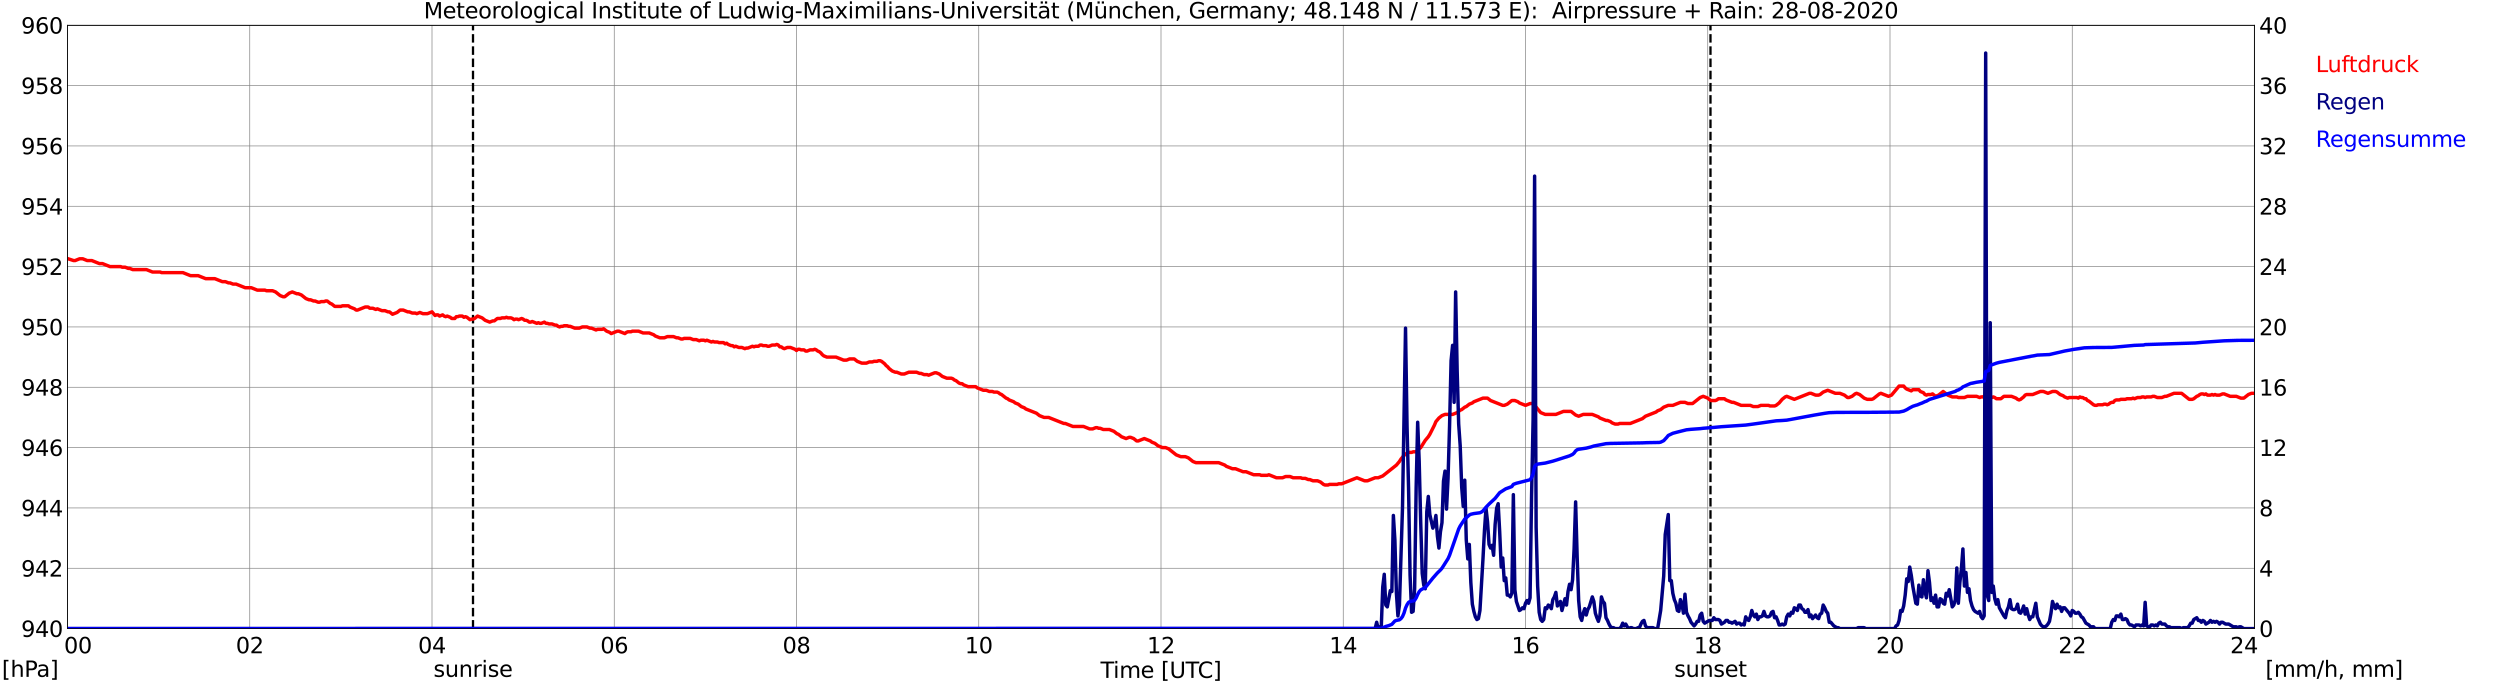 <?xml version="1.0" encoding="utf-8" standalone="no"?>
<!DOCTYPE svg PUBLIC "-//W3C//DTD SVG 1.1//EN"
  "http://www.w3.org/Graphics/SVG/1.1/DTD/svg11.dtd">
<svg xmlns:xlink="http://www.w3.org/1999/xlink" width="1085.4pt" height="296.64pt" viewBox="0 0 1085.4 296.64" xmlns="http://www.w3.org/2000/svg" version="1.1">
 <defs>
  <style type="text/css">*{stroke-linejoin: round; stroke-linecap: butt}</style>
 </defs>
 <g id="figure_1">
  <g id="patch_1">
   <path d="M 0 296.64 
L 1085.4 296.64 
L 1085.4 0 
L 0 0 
z
" style="fill: #ffffff"/>
  </g>
  <g id="axes_1">
   <g id="patch_2">
    <path d="M 29.306 272.909 
L 978.814 272.909 
L 978.814 10.976 
L 29.306 10.976 
z
" style="fill: #ffffff"/>
   </g>
   <g id="patch_3">
    <path d="M 978.814 272.909 
L 978.814 272.909 
L 978.814 10.976 
L 978.814 10.976 
z
" clip-path="url(#pb993bcd50a)" style="fill: #d3d3d3; opacity: 0.25; stroke: #d3d3d3; stroke-linejoin: miter"/>
   </g>
   <g id="matplotlib.axis_1">
    <g id="xtick_1">
     <g id="line2d_1">
      <path d="M 29.306 272.909 
L 29.306 10.976 
" clip-path="url(#pb993bcd50a)" style="fill: none; stroke: #808080; stroke-width: 0.3; stroke-linecap: square"/>
     </g>
     <g id="line2d_2"/>
     <g id="text_1">
      <!--    00 -->
      <g transform="translate(18.733 283.627) scale(0.095 -0.095)">
       <defs>
        <path id="DejaVuSans-20" transform="scale(0.016)"/>
        <path id="DejaVuSans-30" d="M 2034 4250 
Q 1547 4250 1301 3770 
Q 1056 3291 1056 2328 
Q 1056 1369 1301 889 
Q 1547 409 2034 409 
Q 2525 409 2770 889 
Q 3016 1369 3016 2328 
Q 3016 3291 2770 3770 
Q 2525 4250 2034 4250 
z
M 2034 4750 
Q 2819 4750 3233 4129 
Q 3647 3509 3647 2328 
Q 3647 1150 3233 529 
Q 2819 -91 2034 -91 
Q 1250 -91 836 529 
Q 422 1150 422 2328 
Q 422 3509 836 4129 
Q 1250 4750 2034 4750 
z
" transform="scale(0.016)"/>
       </defs>
       <use xlink:href="#DejaVuSans-20"/>
       <use xlink:href="#DejaVuSans-20" transform="translate(31.787 0)"/>
       <use xlink:href="#DejaVuSans-20" transform="translate(63.574 0)"/>
       <use xlink:href="#DejaVuSans-30" transform="translate(95.361 0)"/>
       <use xlink:href="#DejaVuSans-30" transform="translate(158.984 0)"/>
      </g>
     </g>
    </g>
    <g id="xtick_2">
     <g id="line2d_3">
      <path d="M 108.431 272.909 
L 108.431 10.976 
" clip-path="url(#pb993bcd50a)" style="fill: none; stroke: #808080; stroke-width: 0.3; stroke-linecap: square"/>
     </g>
     <g id="line2d_4"/>
     <g id="text_2">
      <!-- 02 -->
      <g transform="translate(102.387 283.627) scale(0.095 -0.095)">
       <defs>
        <path id="DejaVuSans-32" d="M 1228 531 
L 3431 531 
L 3431 0 
L 469 0 
L 469 531 
Q 828 903 1448 1529 
Q 2069 2156 2228 2338 
Q 2531 2678 2651 2914 
Q 2772 3150 2772 3378 
Q 2772 3750 2511 3984 
Q 2250 4219 1831 4219 
Q 1534 4219 1204 4116 
Q 875 4013 500 3803 
L 500 4441 
Q 881 4594 1212 4672 
Q 1544 4750 1819 4750 
Q 2544 4750 2975 4387 
Q 3406 4025 3406 3419 
Q 3406 3131 3298 2873 
Q 3191 2616 2906 2266 
Q 2828 2175 2409 1742 
Q 1991 1309 1228 531 
z
" transform="scale(0.016)"/>
       </defs>
       <use xlink:href="#DejaVuSans-30"/>
       <use xlink:href="#DejaVuSans-32" transform="translate(63.623 0)"/>
      </g>
     </g>
    </g>
    <g id="xtick_3">
     <g id="line2d_5">
      <path d="M 187.557 272.909 
L 187.557 10.976 
" clip-path="url(#pb993bcd50a)" style="fill: none; stroke: #808080; stroke-width: 0.3; stroke-linecap: square"/>
     </g>
     <g id="line2d_6"/>
     <g id="text_3">
      <!-- 04 -->
      <g transform="translate(181.513 283.627) scale(0.095 -0.095)">
       <defs>
        <path id="DejaVuSans-34" d="M 2419 4116 
L 825 1625 
L 2419 1625 
L 2419 4116 
z
M 2253 4666 
L 3047 4666 
L 3047 1625 
L 3713 1625 
L 3713 1100 
L 3047 1100 
L 3047 0 
L 2419 0 
L 2419 1100 
L 313 1100 
L 313 1709 
L 2253 4666 
z
" transform="scale(0.016)"/>
       </defs>
       <use xlink:href="#DejaVuSans-30"/>
       <use xlink:href="#DejaVuSans-34" transform="translate(63.623 0)"/>
      </g>
     </g>
    </g>
    <g id="xtick_4">
     <g id="line2d_7">
      <path d="M 266.683 272.909 
L 266.683 10.976 
" clip-path="url(#pb993bcd50a)" style="fill: none; stroke: #808080; stroke-width: 0.3; stroke-linecap: square"/>
     </g>
     <g id="line2d_8"/>
     <g id="text_4">
      <!-- 06 -->
      <g transform="translate(260.638 283.627) scale(0.095 -0.095)">
       <defs>
        <path id="DejaVuSans-36" d="M 2113 2584 
Q 1688 2584 1439 2293 
Q 1191 2003 1191 1497 
Q 1191 994 1439 701 
Q 1688 409 2113 409 
Q 2538 409 2786 701 
Q 3034 994 3034 1497 
Q 3034 2003 2786 2293 
Q 2538 2584 2113 2584 
z
M 3366 4563 
L 3366 3988 
Q 3128 4100 2886 4159 
Q 2644 4219 2406 4219 
Q 1781 4219 1451 3797 
Q 1122 3375 1075 2522 
Q 1259 2794 1537 2939 
Q 1816 3084 2150 3084 
Q 2853 3084 3261 2657 
Q 3669 2231 3669 1497 
Q 3669 778 3244 343 
Q 2819 -91 2113 -91 
Q 1303 -91 875 529 
Q 447 1150 447 2328 
Q 447 3434 972 4092 
Q 1497 4750 2381 4750 
Q 2619 4750 2861 4703 
Q 3103 4656 3366 4563 
z
" transform="scale(0.016)"/>
       </defs>
       <use xlink:href="#DejaVuSans-30"/>
       <use xlink:href="#DejaVuSans-36" transform="translate(63.623 0)"/>
      </g>
     </g>
    </g>
    <g id="xtick_5">
     <g id="line2d_9">
      <path d="M 345.808 272.909 
L 345.808 10.976 
" clip-path="url(#pb993bcd50a)" style="fill: none; stroke: #808080; stroke-width: 0.3; stroke-linecap: square"/>
     </g>
     <g id="line2d_10"/>
     <g id="text_5">
      <!-- 08 -->
      <g transform="translate(339.764 283.627) scale(0.095 -0.095)">
       <defs>
        <path id="DejaVuSans-38" d="M 2034 2216 
Q 1584 2216 1326 1975 
Q 1069 1734 1069 1313 
Q 1069 891 1326 650 
Q 1584 409 2034 409 
Q 2484 409 2743 651 
Q 3003 894 3003 1313 
Q 3003 1734 2745 1975 
Q 2488 2216 2034 2216 
z
M 1403 2484 
Q 997 2584 770 2862 
Q 544 3141 544 3541 
Q 544 4100 942 4425 
Q 1341 4750 2034 4750 
Q 2731 4750 3128 4425 
Q 3525 4100 3525 3541 
Q 3525 3141 3298 2862 
Q 3072 2584 2669 2484 
Q 3125 2378 3379 2068 
Q 3634 1759 3634 1313 
Q 3634 634 3220 271 
Q 2806 -91 2034 -91 
Q 1263 -91 848 271 
Q 434 634 434 1313 
Q 434 1759 690 2068 
Q 947 2378 1403 2484 
z
M 1172 3481 
Q 1172 3119 1398 2916 
Q 1625 2713 2034 2713 
Q 2441 2713 2670 2916 
Q 2900 3119 2900 3481 
Q 2900 3844 2670 4047 
Q 2441 4250 2034 4250 
Q 1625 4250 1398 4047 
Q 1172 3844 1172 3481 
z
" transform="scale(0.016)"/>
       </defs>
       <use xlink:href="#DejaVuSans-30"/>
       <use xlink:href="#DejaVuSans-38" transform="translate(63.623 0)"/>
      </g>
     </g>
    </g>
    <g id="xtick_6">
     <g id="line2d_11">
      <path d="M 424.934 272.909 
L 424.934 10.976 
" clip-path="url(#pb993bcd50a)" style="fill: none; stroke: #808080; stroke-width: 0.3; stroke-linecap: square"/>
     </g>
     <g id="line2d_12"/>
     <g id="text_6">
      <!-- 10 -->
      <g transform="translate(418.89 283.627) scale(0.095 -0.095)">
       <defs>
        <path id="DejaVuSans-31" d="M 794 531 
L 1825 531 
L 1825 4091 
L 703 3866 
L 703 4441 
L 1819 4666 
L 2450 4666 
L 2450 531 
L 3481 531 
L 3481 0 
L 794 0 
L 794 531 
z
" transform="scale(0.016)"/>
       </defs>
       <use xlink:href="#DejaVuSans-31"/>
       <use xlink:href="#DejaVuSans-30" transform="translate(63.623 0)"/>
      </g>
     </g>
    </g>
    <g id="xtick_7">
     <g id="line2d_13">
      <path d="M 504.06 272.909 
L 504.06 10.976 
" clip-path="url(#pb993bcd50a)" style="fill: none; stroke: #808080; stroke-width: 0.3; stroke-linecap: square"/>
     </g>
     <g id="line2d_14"/>
     <g id="text_7">
      <!-- 12 -->
      <g transform="translate(498.015 283.627) scale(0.095 -0.095)">
       <use xlink:href="#DejaVuSans-31"/>
       <use xlink:href="#DejaVuSans-32" transform="translate(63.623 0)"/>
      </g>
     </g>
    </g>
    <g id="xtick_8">
     <g id="line2d_15">
      <path d="M 583.185 272.909 
L 583.185 10.976 
" clip-path="url(#pb993bcd50a)" style="fill: none; stroke: #808080; stroke-width: 0.3; stroke-linecap: square"/>
     </g>
     <g id="line2d_16"/>
     <g id="text_8">
      <!-- 14 -->
      <g transform="translate(577.141 283.627) scale(0.095 -0.095)">
       <use xlink:href="#DejaVuSans-31"/>
       <use xlink:href="#DejaVuSans-34" transform="translate(63.623 0)"/>
      </g>
     </g>
    </g>
    <g id="xtick_9">
     <g id="line2d_17">
      <path d="M 662.311 272.909 
L 662.311 10.976 
" clip-path="url(#pb993bcd50a)" style="fill: none; stroke: #808080; stroke-width: 0.3; stroke-linecap: square"/>
     </g>
     <g id="line2d_18"/>
     <g id="text_9">
      <!-- 16 -->
      <g transform="translate(656.267 283.627) scale(0.095 -0.095)">
       <use xlink:href="#DejaVuSans-31"/>
       <use xlink:href="#DejaVuSans-36" transform="translate(63.623 0)"/>
      </g>
     </g>
    </g>
    <g id="xtick_10">
     <g id="line2d_19">
      <path d="M 741.437 272.909 
L 741.437 10.976 
" clip-path="url(#pb993bcd50a)" style="fill: none; stroke: #808080; stroke-width: 0.3; stroke-linecap: square"/>
     </g>
     <g id="line2d_20"/>
     <g id="text_10">
      <!-- 18 -->
      <g transform="translate(735.392 283.627) scale(0.095 -0.095)">
       <use xlink:href="#DejaVuSans-31"/>
       <use xlink:href="#DejaVuSans-38" transform="translate(63.623 0)"/>
      </g>
     </g>
    </g>
    <g id="xtick_11">
     <g id="line2d_21">
      <path d="M 820.562 272.909 
L 820.562 10.976 
" clip-path="url(#pb993bcd50a)" style="fill: none; stroke: #808080; stroke-width: 0.3; stroke-linecap: square"/>
     </g>
     <g id="line2d_22"/>
     <g id="text_11">
      <!-- 20 -->
      <g transform="translate(814.518 283.627) scale(0.095 -0.095)">
       <use xlink:href="#DejaVuSans-32"/>
       <use xlink:href="#DejaVuSans-30" transform="translate(63.623 0)"/>
      </g>
     </g>
    </g>
    <g id="xtick_12">
     <g id="line2d_23">
      <path d="M 899.688 272.909 
L 899.688 10.976 
" clip-path="url(#pb993bcd50a)" style="fill: none; stroke: #808080; stroke-width: 0.3; stroke-linecap: square"/>
     </g>
     <g id="line2d_24"/>
     <g id="text_12">
      <!-- 22 -->
      <g transform="translate(893.644 283.627) scale(0.095 -0.095)">
       <use xlink:href="#DejaVuSans-32"/>
       <use xlink:href="#DejaVuSans-32" transform="translate(63.623 0)"/>
      </g>
     </g>
    </g>
    <g id="xtick_13">
     <g id="line2d_25">
      <path d="M 978.814 272.909 
L 978.814 10.976 
" clip-path="url(#pb993bcd50a)" style="fill: none; stroke: #808080; stroke-width: 0.3; stroke-linecap: square"/>
     </g>
     <g id="line2d_26"/>
     <g id="text_13">
      <!-- 24    -->
      <g transform="translate(968.241 283.627) scale(0.095 -0.095)">
       <use xlink:href="#DejaVuSans-32"/>
       <use xlink:href="#DejaVuSans-34" transform="translate(63.623 0)"/>
       <use xlink:href="#DejaVuSans-20" transform="translate(127.246 0)"/>
       <use xlink:href="#DejaVuSans-20" transform="translate(159.033 0)"/>
       <use xlink:href="#DejaVuSans-20" transform="translate(190.82 0)"/>
      </g>
     </g>
    </g>
    <g id="text_14">
     <!-- Time [UTC] -->
     <g transform="translate(477.806 294.322) scale(0.095 -0.095)">
      <defs>
       <path id="DejaVuSans-54" d="M -19 4666 
L 3928 4666 
L 3928 4134 
L 2272 4134 
L 2272 0 
L 1638 0 
L 1638 4134 
L -19 4134 
L -19 4666 
z
" transform="scale(0.016)"/>
       <path id="DejaVuSans-69" d="M 603 3500 
L 1178 3500 
L 1178 0 
L 603 0 
L 603 3500 
z
M 603 4863 
L 1178 4863 
L 1178 4134 
L 603 4134 
L 603 4863 
z
" transform="scale(0.016)"/>
       <path id="DejaVuSans-6d" d="M 3328 2828 
Q 3544 3216 3844 3400 
Q 4144 3584 4550 3584 
Q 5097 3584 5394 3201 
Q 5691 2819 5691 2113 
L 5691 0 
L 5113 0 
L 5113 2094 
Q 5113 2597 4934 2840 
Q 4756 3084 4391 3084 
Q 3944 3084 3684 2787 
Q 3425 2491 3425 1978 
L 3425 0 
L 2847 0 
L 2847 2094 
Q 2847 2600 2669 2842 
Q 2491 3084 2119 3084 
Q 1678 3084 1418 2786 
Q 1159 2488 1159 1978 
L 1159 0 
L 581 0 
L 581 3500 
L 1159 3500 
L 1159 2956 
Q 1356 3278 1631 3431 
Q 1906 3584 2284 3584 
Q 2666 3584 2933 3390 
Q 3200 3197 3328 2828 
z
" transform="scale(0.016)"/>
       <path id="DejaVuSans-65" d="M 3597 1894 
L 3597 1613 
L 953 1613 
Q 991 1019 1311 708 
Q 1631 397 2203 397 
Q 2534 397 2845 478 
Q 3156 559 3463 722 
L 3463 178 
Q 3153 47 2828 -22 
Q 2503 -91 2169 -91 
Q 1331 -91 842 396 
Q 353 884 353 1716 
Q 353 2575 817 3079 
Q 1281 3584 2069 3584 
Q 2775 3584 3186 3129 
Q 3597 2675 3597 1894 
z
M 3022 2063 
Q 3016 2534 2758 2815 
Q 2500 3097 2075 3097 
Q 1594 3097 1305 2825 
Q 1016 2553 972 2059 
L 3022 2063 
z
" transform="scale(0.016)"/>
       <path id="DejaVuSans-5b" d="M 550 4863 
L 1875 4863 
L 1875 4416 
L 1125 4416 
L 1125 -397 
L 1875 -397 
L 1875 -844 
L 550 -844 
L 550 4863 
z
" transform="scale(0.016)"/>
       <path id="DejaVuSans-55" d="M 556 4666 
L 1191 4666 
L 1191 1831 
Q 1191 1081 1462 751 
Q 1734 422 2344 422 
Q 2950 422 3222 751 
Q 3494 1081 3494 1831 
L 3494 4666 
L 4128 4666 
L 4128 1753 
Q 4128 841 3676 375 
Q 3225 -91 2344 -91 
Q 1459 -91 1007 375 
Q 556 841 556 1753 
L 556 4666 
z
" transform="scale(0.016)"/>
       <path id="DejaVuSans-43" d="M 4122 4306 
L 4122 3641 
Q 3803 3938 3442 4084 
Q 3081 4231 2675 4231 
Q 1875 4231 1450 3742 
Q 1025 3253 1025 2328 
Q 1025 1406 1450 917 
Q 1875 428 2675 428 
Q 3081 428 3442 575 
Q 3803 722 4122 1019 
L 4122 359 
Q 3791 134 3420 21 
Q 3050 -91 2638 -91 
Q 1578 -91 968 557 
Q 359 1206 359 2328 
Q 359 3453 968 4101 
Q 1578 4750 2638 4750 
Q 3056 4750 3426 4639 
Q 3797 4528 4122 4306 
z
" transform="scale(0.016)"/>
       <path id="DejaVuSans-5d" d="M 1947 4863 
L 1947 -844 
L 622 -844 
L 622 -397 
L 1369 -397 
L 1369 4416 
L 622 4416 
L 622 4863 
L 1947 4863 
z
" transform="scale(0.016)"/>
      </defs>
      <use xlink:href="#DejaVuSans-54"/>
      <use xlink:href="#DejaVuSans-69" transform="translate(57.959 0)"/>
      <use xlink:href="#DejaVuSans-6d" transform="translate(85.742 0)"/>
      <use xlink:href="#DejaVuSans-65" transform="translate(183.154 0)"/>
      <use xlink:href="#DejaVuSans-20" transform="translate(244.678 0)"/>
      <use xlink:href="#DejaVuSans-5b" transform="translate(276.465 0)"/>
      <use xlink:href="#DejaVuSans-55" transform="translate(315.479 0)"/>
      <use xlink:href="#DejaVuSans-54" transform="translate(388.672 0)"/>
      <use xlink:href="#DejaVuSans-43" transform="translate(443.881 0)"/>
      <use xlink:href="#DejaVuSans-5d" transform="translate(513.705 0)"/>
     </g>
    </g>
   </g>
   <g id="matplotlib.axis_2">
    <g id="ytick_1">
     <g id="line2d_27">
      <path d="M 29.306 272.909 
L 978.814 272.909 
" clip-path="url(#pb993bcd50a)" style="fill: none; stroke: #808080; stroke-width: 0.3; stroke-linecap: square"/>
     </g>
     <g id="line2d_28"/>
     <g id="text_15">
      <!-- 940 -->
      <g transform="translate(9.173 276.518) scale(0.095 -0.095)">
       <defs>
        <path id="DejaVuSans-39" d="M 703 97 
L 703 672 
Q 941 559 1184 500 
Q 1428 441 1663 441 
Q 2288 441 2617 861 
Q 2947 1281 2994 2138 
Q 2813 1869 2534 1725 
Q 2256 1581 1919 1581 
Q 1219 1581 811 2004 
Q 403 2428 403 3163 
Q 403 3881 828 4315 
Q 1253 4750 1959 4750 
Q 2769 4750 3195 4129 
Q 3622 3509 3622 2328 
Q 3622 1225 3098 567 
Q 2575 -91 1691 -91 
Q 1453 -91 1209 -44 
Q 966 3 703 97 
z
M 1959 2075 
Q 2384 2075 2632 2365 
Q 2881 2656 2881 3163 
Q 2881 3666 2632 3958 
Q 2384 4250 1959 4250 
Q 1534 4250 1286 3958 
Q 1038 3666 1038 3163 
Q 1038 2656 1286 2365 
Q 1534 2075 1959 2075 
z
" transform="scale(0.016)"/>
       </defs>
       <use xlink:href="#DejaVuSans-39"/>
       <use xlink:href="#DejaVuSans-34" transform="translate(63.623 0)"/>
       <use xlink:href="#DejaVuSans-30" transform="translate(127.246 0)"/>
      </g>
     </g>
    </g>
    <g id="ytick_2">
     <g id="line2d_29">
      <path d="M 29.306 246.715 
L 978.814 246.715 
" clip-path="url(#pb993bcd50a)" style="fill: none; stroke: #808080; stroke-width: 0.3; stroke-linecap: square"/>
     </g>
     <g id="line2d_30"/>
     <g id="text_16">
      <!-- 942 -->
      <g transform="translate(9.173 250.325) scale(0.095 -0.095)">
       <use xlink:href="#DejaVuSans-39"/>
       <use xlink:href="#DejaVuSans-34" transform="translate(63.623 0)"/>
       <use xlink:href="#DejaVuSans-32" transform="translate(127.246 0)"/>
      </g>
     </g>
    </g>
    <g id="ytick_3">
     <g id="line2d_31">
      <path d="M 29.306 220.522 
L 978.814 220.522 
" clip-path="url(#pb993bcd50a)" style="fill: none; stroke: #808080; stroke-width: 0.3; stroke-linecap: square"/>
     </g>
     <g id="line2d_32"/>
     <g id="text_17">
      <!-- 944 -->
      <g transform="translate(9.173 224.131) scale(0.095 -0.095)">
       <use xlink:href="#DejaVuSans-39"/>
       <use xlink:href="#DejaVuSans-34" transform="translate(63.623 0)"/>
       <use xlink:href="#DejaVuSans-34" transform="translate(127.246 0)"/>
      </g>
     </g>
    </g>
    <g id="ytick_4">
     <g id="line2d_33">
      <path d="M 29.306 194.329 
L 978.814 194.329 
" clip-path="url(#pb993bcd50a)" style="fill: none; stroke: #808080; stroke-width: 0.3; stroke-linecap: square"/>
     </g>
     <g id="line2d_34"/>
     <g id="text_18">
      <!-- 946 -->
      <g transform="translate(9.173 197.938) scale(0.095 -0.095)">
       <use xlink:href="#DejaVuSans-39"/>
       <use xlink:href="#DejaVuSans-34" transform="translate(63.623 0)"/>
       <use xlink:href="#DejaVuSans-36" transform="translate(127.246 0)"/>
      </g>
     </g>
    </g>
    <g id="ytick_5">
     <g id="line2d_35">
      <path d="M 29.306 168.136 
L 978.814 168.136 
" clip-path="url(#pb993bcd50a)" style="fill: none; stroke: #808080; stroke-width: 0.3; stroke-linecap: square"/>
     </g>
     <g id="line2d_36"/>
     <g id="text_19">
      <!-- 948 -->
      <g transform="translate(9.173 171.745) scale(0.095 -0.095)">
       <use xlink:href="#DejaVuSans-39"/>
       <use xlink:href="#DejaVuSans-34" transform="translate(63.623 0)"/>
       <use xlink:href="#DejaVuSans-38" transform="translate(127.246 0)"/>
      </g>
     </g>
    </g>
    <g id="ytick_6">
     <g id="line2d_37">
      <path d="M 29.306 141.942 
L 978.814 141.942 
" clip-path="url(#pb993bcd50a)" style="fill: none; stroke: #808080; stroke-width: 0.3; stroke-linecap: square"/>
     </g>
     <g id="line2d_38"/>
     <g id="text_20">
      <!-- 950 -->
      <g transform="translate(9.173 145.551) scale(0.095 -0.095)">
       <defs>
        <path id="DejaVuSans-35" d="M 691 4666 
L 3169 4666 
L 3169 4134 
L 1269 4134 
L 1269 2991 
Q 1406 3038 1543 3061 
Q 1681 3084 1819 3084 
Q 2600 3084 3056 2656 
Q 3513 2228 3513 1497 
Q 3513 744 3044 326 
Q 2575 -91 1722 -91 
Q 1428 -91 1123 -41 
Q 819 9 494 109 
L 494 744 
Q 775 591 1075 516 
Q 1375 441 1709 441 
Q 2250 441 2565 725 
Q 2881 1009 2881 1497 
Q 2881 1984 2565 2268 
Q 2250 2553 1709 2553 
Q 1456 2553 1204 2497 
Q 953 2441 691 2322 
L 691 4666 
z
" transform="scale(0.016)"/>
       </defs>
       <use xlink:href="#DejaVuSans-39"/>
       <use xlink:href="#DejaVuSans-35" transform="translate(63.623 0)"/>
       <use xlink:href="#DejaVuSans-30" transform="translate(127.246 0)"/>
      </g>
     </g>
    </g>
    <g id="ytick_7">
     <g id="line2d_39">
      <path d="M 29.306 115.749 
L 978.814 115.749 
" clip-path="url(#pb993bcd50a)" style="fill: none; stroke: #808080; stroke-width: 0.3; stroke-linecap: square"/>
     </g>
     <g id="line2d_40"/>
     <g id="text_21">
      <!-- 952 -->
      <g transform="translate(9.173 119.358) scale(0.095 -0.095)">
       <use xlink:href="#DejaVuSans-39"/>
       <use xlink:href="#DejaVuSans-35" transform="translate(63.623 0)"/>
       <use xlink:href="#DejaVuSans-32" transform="translate(127.246 0)"/>
      </g>
     </g>
    </g>
    <g id="ytick_8">
     <g id="line2d_41">
      <path d="M 29.306 89.556 
L 978.814 89.556 
" clip-path="url(#pb993bcd50a)" style="fill: none; stroke: #808080; stroke-width: 0.3; stroke-linecap: square"/>
     </g>
     <g id="line2d_42"/>
     <g id="text_22">
      <!-- 954 -->
      <g transform="translate(9.173 93.165) scale(0.095 -0.095)">
       <use xlink:href="#DejaVuSans-39"/>
       <use xlink:href="#DejaVuSans-35" transform="translate(63.623 0)"/>
       <use xlink:href="#DejaVuSans-34" transform="translate(127.246 0)"/>
      </g>
     </g>
    </g>
    <g id="ytick_9">
     <g id="line2d_43">
      <path d="M 29.306 63.362 
L 978.814 63.362 
" clip-path="url(#pb993bcd50a)" style="fill: none; stroke: #808080; stroke-width: 0.3; stroke-linecap: square"/>
     </g>
     <g id="line2d_44"/>
     <g id="text_23">
      <!-- 956 -->
      <g transform="translate(9.173 66.972) scale(0.095 -0.095)">
       <use xlink:href="#DejaVuSans-39"/>
       <use xlink:href="#DejaVuSans-35" transform="translate(63.623 0)"/>
       <use xlink:href="#DejaVuSans-36" transform="translate(127.246 0)"/>
      </g>
     </g>
    </g>
    <g id="ytick_10">
     <g id="line2d_45">
      <path d="M 29.306 37.169 
L 978.814 37.169 
" clip-path="url(#pb993bcd50a)" style="fill: none; stroke: #808080; stroke-width: 0.3; stroke-linecap: square"/>
     </g>
     <g id="line2d_46"/>
     <g id="text_24">
      <!-- 958 -->
      <g transform="translate(9.173 40.778) scale(0.095 -0.095)">
       <use xlink:href="#DejaVuSans-39"/>
       <use xlink:href="#DejaVuSans-35" transform="translate(63.623 0)"/>
       <use xlink:href="#DejaVuSans-38" transform="translate(127.246 0)"/>
      </g>
     </g>
    </g>
    <g id="ytick_11">
     <g id="line2d_47">
      <path d="M 29.306 10.976 
L 978.814 10.976 
" clip-path="url(#pb993bcd50a)" style="fill: none; stroke: #808080; stroke-width: 0.3; stroke-linecap: square"/>
     </g>
     <g id="line2d_48"/>
     <g id="text_25">
      <!-- 960 -->
      <g transform="translate(9.173 14.585) scale(0.095 -0.095)">
       <use xlink:href="#DejaVuSans-39"/>
       <use xlink:href="#DejaVuSans-36" transform="translate(63.623 0)"/>
       <use xlink:href="#DejaVuSans-30" transform="translate(127.246 0)"/>
      </g>
     </g>
    </g>
   </g>
   <g id="line2d_49">
    <path d="M 205.36 272.909 
L 205.36 10.976 
" clip-path="url(#pb993bcd50a)" style="fill: none; stroke-dasharray: 3.7,1.6; stroke-dashoffset: 0; stroke: #000000"/>
   </g>
   <g id="line2d_50">
    <path d="M 742.624 272.909 
L 742.624 10.976 
" clip-path="url(#pb993bcd50a)" style="fill: none; stroke-dasharray: 3.7,1.6; stroke-dashoffset: 0; stroke: #000000"/>
   </g>
   <g id="line2d_51">
    <path d="M 29.306 112.256 
L 31.943 113.13 
L 32.603 113.13 
L 34.581 112.344 
L 35.9 112.344 
L 37.878 113.13 
L 39.856 113.13 
L 43.153 114.439 
L 44.472 114.439 
L 47.768 115.749 
L 52.384 115.749 
L 53.043 116.011 
L 54.362 116.011 
L 55.681 116.535 
L 56.34 116.535 
L 57.659 117.059 
L 63.594 117.059 
L 66.231 118.106 
L 69.528 118.106 
L 70.187 118.368 
L 79.419 118.368 
L 82.716 119.678 
L 86.013 119.678 
L 89.309 120.988 
L 93.266 120.988 
L 96.563 122.297 
L 97.881 122.297 
L 99.2 122.821 
L 99.86 122.821 
L 101.178 123.345 
L 102.497 123.345 
L 106.453 124.917 
L 109.091 124.917 
L 111.728 125.964 
L 115.025 125.964 
L 115.685 126.226 
L 118.322 126.226 
L 119.641 126.75 
L 121.619 128.322 
L 122.938 128.846 
L 123.597 128.846 
L 125.575 127.274 
L 126.894 126.75 
L 128.872 127.536 
L 129.532 127.536 
L 130.85 128.06 
L 132.829 129.631 
L 134.147 130.155 
L 134.807 130.155 
L 136.125 130.679 
L 136.785 130.679 
L 138.104 131.203 
L 138.763 131.203 
L 139.422 130.941 
L 140.741 130.941 
L 141.4 130.679 
L 142.06 130.679 
L 143.379 131.727 
L 144.038 131.989 
L 145.357 133.037 
L 147.994 133.037 
L 148.654 132.775 
L 151.291 132.775 
L 151.951 133.298 
L 153.929 134.084 
L 154.588 134.608 
L 155.247 134.608 
L 158.544 133.298 
L 159.863 133.298 
L 160.523 133.822 
L 161.841 133.822 
L 163.16 134.346 
L 163.819 134.084 
L 165.798 134.87 
L 167.116 134.87 
L 168.435 135.394 
L 169.094 135.394 
L 170.413 136.442 
L 172.391 135.656 
L 173.71 134.608 
L 175.029 134.608 
L 177.007 135.394 
L 177.666 135.394 
L 178.985 135.918 
L 180.304 135.918 
L 180.963 136.18 
L 182.282 135.656 
L 183.601 136.18 
L 185.579 136.18 
L 187.557 135.394 
L 188.876 136.966 
L 189.535 136.704 
L 190.195 136.704 
L 190.854 137.227 
L 192.173 136.704 
L 192.832 137.227 
L 193.492 137.489 
L 194.151 137.227 
L 195.47 137.751 
L 196.129 138.275 
L 197.448 138.275 
L 198.107 137.489 
L 198.767 137.489 
L 199.426 137.227 
L 200.745 137.227 
L 201.404 137.751 
L 202.063 137.489 
L 202.723 137.751 
L 204.042 138.799 
L 204.701 138.537 
L 205.36 138.537 
L 206.02 138.275 
L 207.339 137.227 
L 209.317 138.013 
L 210.635 139.061 
L 212.614 139.847 
L 213.932 139.323 
L 214.592 139.323 
L 215.91 138.275 
L 217.229 138.275 
L 217.889 138.013 
L 219.207 138.013 
L 219.867 137.751 
L 220.526 138.013 
L 221.845 138.013 
L 222.504 138.275 
L 223.164 138.799 
L 223.823 138.537 
L 224.482 138.537 
L 225.142 138.799 
L 226.461 138.275 
L 227.12 138.537 
L 227.779 139.061 
L 228.439 139.061 
L 229.098 139.323 
L 229.757 139.847 
L 230.417 139.847 
L 231.076 139.585 
L 233.054 140.371 
L 233.714 140.109 
L 234.373 140.371 
L 235.033 140.371 
L 236.351 139.847 
L 237.011 140.371 
L 237.67 140.371 
L 238.329 140.633 
L 239.648 140.633 
L 240.967 141.156 
L 241.626 141.156 
L 242.286 141.68 
L 242.945 141.942 
L 243.604 141.68 
L 244.264 141.68 
L 244.923 141.418 
L 246.242 141.418 
L 246.901 141.68 
L 247.561 141.68 
L 249.539 142.466 
L 251.517 142.466 
L 252.836 141.942 
L 254.814 141.942 
L 256.133 142.466 
L 256.792 142.466 
L 258.77 143.252 
L 259.43 142.99 
L 261.408 142.99 
L 262.067 142.728 
L 263.386 143.776 
L 264.705 144.3 
L 265.364 144.824 
L 268.002 143.776 
L 268.661 143.776 
L 271.298 144.824 
L 271.958 144.3 
L 272.617 144.038 
L 273.936 144.038 
L 274.595 143.776 
L 277.233 143.776 
L 279.211 144.562 
L 281.849 144.562 
L 283.827 145.347 
L 284.486 145.871 
L 286.464 146.657 
L 288.442 146.657 
L 289.761 146.133 
L 292.399 146.133 
L 293.717 146.657 
L 294.377 146.657 
L 295.696 147.181 
L 296.355 147.181 
L 297.014 146.919 
L 299.652 146.919 
L 300.971 147.443 
L 302.289 147.443 
L 303.608 147.967 
L 304.267 147.705 
L 305.586 147.705 
L 306.246 147.967 
L 306.905 147.705 
L 308.883 148.491 
L 309.543 148.229 
L 310.202 148.491 
L 311.521 148.491 
L 312.18 148.753 
L 314.158 148.753 
L 314.818 149.276 
L 315.477 149.014 
L 316.136 149.538 
L 317.455 150.062 
L 318.114 150.062 
L 318.774 150.586 
L 319.433 150.324 
L 320.752 150.848 
L 322.071 150.848 
L 323.39 151.372 
L 324.049 151.11 
L 324.708 151.11 
L 326.686 150.324 
L 327.346 150.586 
L 328.005 150.324 
L 329.324 150.324 
L 329.983 149.8 
L 330.643 149.8 
L 331.302 150.062 
L 332.621 150.062 
L 333.28 150.324 
L 333.94 150.324 
L 335.258 149.8 
L 336.577 149.8 
L 337.236 149.538 
L 337.896 149.8 
L 338.555 150.586 
L 339.215 150.586 
L 339.874 151.11 
L 340.533 151.372 
L 341.852 150.848 
L 343.171 150.848 
L 345.149 151.634 
L 345.808 152.158 
L 346.468 151.634 
L 347.127 151.634 
L 347.787 151.896 
L 349.105 151.896 
L 349.765 152.42 
L 350.424 152.42 
L 351.743 151.896 
L 353.062 151.896 
L 353.721 151.634 
L 354.38 151.896 
L 355.04 152.42 
L 355.699 152.681 
L 356.359 153.205 
L 357.018 153.991 
L 357.677 154.515 
L 358.996 155.039 
L 362.952 155.039 
L 366.249 156.349 
L 367.568 156.349 
L 368.887 155.825 
L 370.865 155.825 
L 372.184 156.872 
L 374.162 157.658 
L 376.14 157.658 
L 377.459 157.134 
L 378.777 157.134 
L 379.437 156.872 
L 380.756 156.872 
L 381.415 156.61 
L 382.074 156.61 
L 382.734 156.872 
L 384.053 157.92 
L 384.712 158.706 
L 385.371 159.23 
L 386.031 160.016 
L 387.349 161.063 
L 388.668 161.587 
L 389.328 161.587 
L 391.306 162.373 
L 392.624 162.373 
L 394.603 161.587 
L 397.899 161.587 
L 399.218 162.111 
L 399.878 162.111 
L 401.196 162.635 
L 402.515 162.635 
L 403.175 162.897 
L 405.812 161.849 
L 406.471 161.849 
L 407.79 162.373 
L 409.109 163.421 
L 411.087 164.207 
L 413.065 164.207 
L 413.725 164.468 
L 414.384 164.992 
L 415.043 165.254 
L 416.362 166.302 
L 417.022 166.564 
L 417.681 166.564 
L 418.34 167.088 
L 420.318 167.874 
L 423.615 167.874 
L 424.275 168.397 
L 426.912 169.445 
L 428.231 169.445 
L 429.55 169.969 
L 430.869 169.969 
L 431.528 170.231 
L 432.847 170.231 
L 433.506 170.493 
L 434.165 171.017 
L 434.825 171.279 
L 436.803 172.85 
L 437.462 173.112 
L 438.122 173.636 
L 440.1 174.422 
L 440.759 174.946 
L 442.078 175.47 
L 443.397 176.517 
L 444.716 177.041 
L 445.375 177.565 
L 449.991 179.399 
L 451.309 180.446 
L 453.287 181.232 
L 455.266 181.232 
L 461.859 183.852 
L 462.519 183.852 
L 465.816 185.161 
L 470.431 185.161 
L 473.069 186.209 
L 474.388 186.209 
L 475.706 185.685 
L 476.366 185.685 
L 477.025 185.947 
L 477.685 185.947 
L 479.003 186.471 
L 481.641 186.471 
L 483.619 187.257 
L 484.938 188.304 
L 485.597 188.566 
L 486.916 189.614 
L 488.894 190.4 
L 490.213 189.876 
L 490.872 189.876 
L 492.191 190.4 
L 493.51 191.448 
L 494.169 191.448 
L 496.807 190.4 
L 499.444 191.448 
L 500.103 191.971 
L 501.422 192.495 
L 502.741 193.543 
L 504.719 194.329 
L 506.038 194.329 
L 507.357 194.853 
L 510.654 197.472 
L 512.632 198.258 
L 514.61 198.258 
L 515.929 198.782 
L 517.907 200.353 
L 519.226 200.877 
L 529.116 200.877 
L 531.754 201.925 
L 532.413 202.449 
L 535.051 203.497 
L 536.369 203.497 
L 539.666 204.806 
L 540.985 204.806 
L 544.282 206.116 
L 546.919 206.116 
L 547.579 206.378 
L 550.216 206.378 
L 550.876 206.116 
L 554.173 207.426 
L 556.81 207.426 
L 558.129 206.902 
L 560.107 206.902 
L 561.426 207.426 
L 564.723 207.426 
L 565.382 207.687 
L 566.701 207.687 
L 568.02 208.211 
L 568.679 208.211 
L 569.998 208.735 
L 571.976 208.735 
L 573.295 209.259 
L 574.613 210.307 
L 575.273 210.569 
L 576.592 210.569 
L 577.251 210.307 
L 580.548 210.307 
L 581.207 210.045 
L 582.526 210.045 
L 589.12 207.426 
L 592.417 208.735 
L 593.736 208.735 
L 597.032 207.426 
L 598.351 207.426 
L 600.329 206.64 
L 606.264 201.925 
L 607.582 200.353 
L 608.242 199.306 
L 609.561 197.734 
L 610.879 196.686 
L 611.539 196.424 
L 612.858 196.424 
L 613.517 196.162 
L 614.836 196.162 
L 615.495 195.639 
L 616.154 194.853 
L 616.814 194.329 
L 618.792 191.186 
L 620.111 189.614 
L 620.77 188.566 
L 622.748 184.637 
L 623.408 183.066 
L 624.726 181.494 
L 626.045 180.446 
L 627.364 179.923 
L 630.661 179.923 
L 632.639 179.137 
L 633.958 178.089 
L 634.617 177.827 
L 635.936 176.779 
L 636.595 176.517 
L 637.914 175.47 
L 639.233 174.946 
L 639.892 174.422 
L 643.848 172.85 
L 645.827 172.85 
L 647.145 173.898 
L 652.42 175.994 
L 653.08 175.994 
L 654.399 175.47 
L 656.377 173.898 
L 657.695 173.898 
L 659.014 174.422 
L 659.674 174.946 
L 662.311 175.994 
L 664.289 175.208 
L 665.608 175.208 
L 668.905 179.137 
L 670.883 179.923 
L 675.499 179.923 
L 678.796 178.613 
L 682.092 178.613 
L 684.071 180.184 
L 685.389 180.708 
L 687.368 179.923 
L 691.324 179.923 
L 693.961 180.97 
L 694.621 181.494 
L 697.258 182.542 
L 697.918 182.542 
L 699.236 183.066 
L 699.896 183.59 
L 701.215 184.113 
L 702.533 184.113 
L 703.193 183.852 
L 707.808 183.852 
L 713.083 181.756 
L 714.402 180.708 
L 719.018 178.875 
L 719.677 178.351 
L 720.996 177.827 
L 722.315 176.779 
L 724.293 175.994 
L 726.271 175.994 
L 729.568 174.684 
L 731.546 174.684 
L 732.865 175.208 
L 734.843 175.208 
L 738.14 172.588 
L 739.459 172.065 
L 741.437 172.85 
L 742.756 173.898 
L 744.734 173.898 
L 745.393 173.636 
L 746.052 173.112 
L 748.69 173.112 
L 749.349 173.636 
L 751.987 174.684 
L 752.646 174.684 
L 755.943 175.994 
L 759.899 175.994 
L 761.218 176.517 
L 763.196 176.517 
L 764.515 175.994 
L 767.812 175.994 
L 768.471 176.255 
L 770.449 176.255 
L 771.109 175.994 
L 772.428 174.946 
L 773.746 173.374 
L 775.065 172.326 
L 775.725 172.065 
L 779.021 173.374 
L 785.615 170.755 
L 786.275 170.755 
L 788.253 171.541 
L 789.572 171.541 
L 790.231 171.279 
L 791.55 170.231 
L 793.528 169.445 
L 796.825 170.755 
L 798.803 170.755 
L 800.781 171.541 
L 802.1 172.588 
L 802.759 172.588 
L 804.078 172.065 
L 805.397 171.017 
L 806.056 170.755 
L 807.375 171.279 
L 809.353 172.85 
L 810.672 173.374 
L 812.65 173.374 
L 813.309 173.112 
L 815.947 171.017 
L 816.606 170.755 
L 819.903 172.065 
L 821.222 171.541 
L 824.519 167.612 
L 826.497 167.612 
L 827.156 168.397 
L 827.816 168.921 
L 829.794 169.707 
L 830.453 169.183 
L 833.091 169.183 
L 833.75 169.969 
L 835.069 170.493 
L 835.728 171.279 
L 836.388 171.541 
L 837.047 171.279 
L 838.366 171.279 
L 839.025 171.017 
L 840.344 172.065 
L 841.663 171.541 
L 843.641 169.969 
L 845.619 171.541 
L 847.597 172.326 
L 849.575 172.326 
L 850.235 172.588 
L 852.872 172.588 
L 854.191 172.065 
L 858.147 172.065 
L 859.466 172.588 
L 860.125 172.326 
L 860.785 172.326 
L 861.444 172.065 
L 862.763 172.065 
L 863.422 172.326 
L 864.082 172.326 
L 864.741 172.588 
L 865.4 172.326 
L 866.06 172.588 
L 866.719 173.112 
L 868.697 173.112 
L 870.016 172.065 
L 873.313 172.065 
L 875.291 172.85 
L 875.95 173.374 
L 876.61 173.636 
L 877.269 173.374 
L 878.588 172.326 
L 879.247 171.541 
L 879.907 171.279 
L 882.544 171.279 
L 885.841 169.969 
L 887.16 169.969 
L 889.138 170.755 
L 891.116 169.969 
L 892.435 169.969 
L 893.094 170.231 
L 894.413 171.279 
L 895.732 171.803 
L 896.391 172.326 
L 897.71 172.85 
L 898.369 172.588 
L 901.666 172.588 
L 902.326 172.85 
L 902.985 172.326 
L 903.644 172.588 
L 904.304 172.588 
L 904.963 173.112 
L 905.622 173.112 
L 906.282 173.898 
L 906.941 174.16 
L 908.919 175.732 
L 909.579 175.994 
L 910.238 175.994 
L 910.898 175.732 
L 912.876 175.732 
L 913.535 175.47 
L 914.194 175.47 
L 914.854 175.732 
L 915.513 175.47 
L 916.173 174.946 
L 916.832 174.684 
L 917.491 174.684 
L 918.151 173.898 
L 918.81 173.636 
L 920.129 173.636 
L 920.788 173.374 
L 922.766 173.374 
L 923.426 173.112 
L 925.404 173.112 
L 926.063 172.85 
L 926.723 173.112 
L 928.041 172.588 
L 929.36 172.588 
L 930.02 172.326 
L 930.679 172.326 
L 931.338 172.588 
L 931.998 172.326 
L 933.976 172.326 
L 934.635 172.065 
L 935.295 172.065 
L 936.613 172.588 
L 938.592 172.588 
L 939.91 172.065 
L 940.57 172.065 
L 943.867 170.755 
L 947.163 170.755 
L 950.46 173.374 
L 951.779 173.374 
L 952.438 173.112 
L 953.757 172.065 
L 954.417 171.803 
L 955.076 171.279 
L 955.735 171.017 
L 956.395 171.017 
L 957.054 171.279 
L 957.714 171.017 
L 958.373 171.541 
L 959.692 171.541 
L 960.351 171.279 
L 961.01 171.541 
L 961.67 171.279 
L 962.329 171.541 
L 963.648 171.541 
L 964.967 171.017 
L 965.626 171.017 
L 968.264 172.065 
L 970.901 172.065 
L 972.879 172.85 
L 974.198 172.85 
L 976.176 171.279 
L 977.495 170.755 
L 978.154 170.755 
L 978.154 170.755 
" clip-path="url(#pb993bcd50a)" style="fill: none; stroke: #ff0000; stroke-width: 1.5; stroke-linecap: square"/>
   </g>
   <g id="patch_4">
    <path d="M 29.306 272.909 
L 29.306 10.976 
" style="fill: none; stroke: #000000; stroke-width: 0.3; stroke-linejoin: miter; stroke-linecap: square"/>
   </g>
   <g id="patch_5">
    <path d="M 978.814 272.909 
L 978.814 10.976 
" style="fill: none; stroke: #000000; stroke-width: 0.3; stroke-linejoin: miter; stroke-linecap: square"/>
   </g>
   <g id="patch_6">
    <path d="M 29.306 272.909 
L 978.814 272.909 
" style="fill: none; stroke: #000000; stroke-width: 0.3; stroke-linejoin: miter; stroke-linecap: square"/>
   </g>
   <g id="patch_7">
    <path d="M 29.306 10.976 
L 978.814 10.976 
" style="fill: none; stroke: #000000; stroke-width: 0.3; stroke-linejoin: miter; stroke-linecap: square"/>
   </g>
   <g id="text_26">
    <!-- sunrise -->
    <g transform="translate(188.196 293.863) scale(0.095 -0.095)">
     <defs>
      <path id="DejaVuSans-73" d="M 2834 3397 
L 2834 2853 
Q 2591 2978 2328 3040 
Q 2066 3103 1784 3103 
Q 1356 3103 1142 2972 
Q 928 2841 928 2578 
Q 928 2378 1081 2264 
Q 1234 2150 1697 2047 
L 1894 2003 
Q 2506 1872 2764 1633 
Q 3022 1394 3022 966 
Q 3022 478 2636 193 
Q 2250 -91 1575 -91 
Q 1294 -91 989 -36 
Q 684 19 347 128 
L 347 722 
Q 666 556 975 473 
Q 1284 391 1588 391 
Q 1994 391 2212 530 
Q 2431 669 2431 922 
Q 2431 1156 2273 1281 
Q 2116 1406 1581 1522 
L 1381 1569 
Q 847 1681 609 1914 
Q 372 2147 372 2553 
Q 372 3047 722 3315 
Q 1072 3584 1716 3584 
Q 2034 3584 2315 3537 
Q 2597 3491 2834 3397 
z
" transform="scale(0.016)"/>
      <path id="DejaVuSans-75" d="M 544 1381 
L 544 3500 
L 1119 3500 
L 1119 1403 
Q 1119 906 1312 657 
Q 1506 409 1894 409 
Q 2359 409 2629 706 
Q 2900 1003 2900 1516 
L 2900 3500 
L 3475 3500 
L 3475 0 
L 2900 0 
L 2900 538 
Q 2691 219 2414 64 
Q 2138 -91 1772 -91 
Q 1169 -91 856 284 
Q 544 659 544 1381 
z
M 1991 3584 
L 1991 3584 
z
" transform="scale(0.016)"/>
      <path id="DejaVuSans-6e" d="M 3513 2113 
L 3513 0 
L 2938 0 
L 2938 2094 
Q 2938 2591 2744 2837 
Q 2550 3084 2163 3084 
Q 1697 3084 1428 2787 
Q 1159 2491 1159 1978 
L 1159 0 
L 581 0 
L 581 3500 
L 1159 3500 
L 1159 2956 
Q 1366 3272 1645 3428 
Q 1925 3584 2291 3584 
Q 2894 3584 3203 3211 
Q 3513 2838 3513 2113 
z
" transform="scale(0.016)"/>
      <path id="DejaVuSans-72" d="M 2631 2963 
Q 2534 3019 2420 3045 
Q 2306 3072 2169 3072 
Q 1681 3072 1420 2755 
Q 1159 2438 1159 1844 
L 1159 0 
L 581 0 
L 581 3500 
L 1159 3500 
L 1159 2956 
Q 1341 3275 1631 3429 
Q 1922 3584 2338 3584 
Q 2397 3584 2469 3576 
Q 2541 3569 2628 3553 
L 2631 2963 
z
" transform="scale(0.016)"/>
     </defs>
     <use xlink:href="#DejaVuSans-73"/>
     <use xlink:href="#DejaVuSans-75" transform="translate(52.1 0)"/>
     <use xlink:href="#DejaVuSans-6e" transform="translate(115.479 0)"/>
     <use xlink:href="#DejaVuSans-72" transform="translate(178.857 0)"/>
     <use xlink:href="#DejaVuSans-69" transform="translate(219.971 0)"/>
     <use xlink:href="#DejaVuSans-73" transform="translate(247.754 0)"/>
     <use xlink:href="#DejaVuSans-65" transform="translate(299.854 0)"/>
    </g>
   </g>
   <g id="text_27">
    <!-- sunset -->
    <g transform="translate(726.869 293.863) scale(0.095 -0.095)">
     <defs>
      <path id="DejaVuSans-74" d="M 1172 4494 
L 1172 3500 
L 2356 3500 
L 2356 3053 
L 1172 3053 
L 1172 1153 
Q 1172 725 1289 603 
Q 1406 481 1766 481 
L 2356 481 
L 2356 0 
L 1766 0 
Q 1100 0 847 248 
Q 594 497 594 1153 
L 594 3053 
L 172 3053 
L 172 3500 
L 594 3500 
L 594 4494 
L 1172 4494 
z
" transform="scale(0.016)"/>
     </defs>
     <use xlink:href="#DejaVuSans-73"/>
     <use xlink:href="#DejaVuSans-75" transform="translate(52.1 0)"/>
     <use xlink:href="#DejaVuSans-6e" transform="translate(115.479 0)"/>
     <use xlink:href="#DejaVuSans-73" transform="translate(178.857 0)"/>
     <use xlink:href="#DejaVuSans-65" transform="translate(230.957 0)"/>
     <use xlink:href="#DejaVuSans-74" transform="translate(292.48 0)"/>
    </g>
   </g>
   <g id="text_28">
    <!-- [hPa] -->
    <g transform="translate(0.821 293.863) scale(0.095 -0.095)">
     <defs>
      <path id="DejaVuSans-68" d="M 3513 2113 
L 3513 0 
L 2938 0 
L 2938 2094 
Q 2938 2591 2744 2837 
Q 2550 3084 2163 3084 
Q 1697 3084 1428 2787 
Q 1159 2491 1159 1978 
L 1159 0 
L 581 0 
L 581 4863 
L 1159 4863 
L 1159 2956 
Q 1366 3272 1645 3428 
Q 1925 3584 2291 3584 
Q 2894 3584 3203 3211 
Q 3513 2838 3513 2113 
z
" transform="scale(0.016)"/>
      <path id="DejaVuSans-50" d="M 1259 4147 
L 1259 2394 
L 2053 2394 
Q 2494 2394 2734 2622 
Q 2975 2850 2975 3272 
Q 2975 3691 2734 3919 
Q 2494 4147 2053 4147 
L 1259 4147 
z
M 628 4666 
L 2053 4666 
Q 2838 4666 3239 4311 
Q 3641 3956 3641 3272 
Q 3641 2581 3239 2228 
Q 2838 1875 2053 1875 
L 1259 1875 
L 1259 0 
L 628 0 
L 628 4666 
z
" transform="scale(0.016)"/>
      <path id="DejaVuSans-61" d="M 2194 1759 
Q 1497 1759 1228 1600 
Q 959 1441 959 1056 
Q 959 750 1161 570 
Q 1363 391 1709 391 
Q 2188 391 2477 730 
Q 2766 1069 2766 1631 
L 2766 1759 
L 2194 1759 
z
M 3341 1997 
L 3341 0 
L 2766 0 
L 2766 531 
Q 2569 213 2275 61 
Q 1981 -91 1556 -91 
Q 1019 -91 701 211 
Q 384 513 384 1019 
Q 384 1609 779 1909 
Q 1175 2209 1959 2209 
L 2766 2209 
L 2766 2266 
Q 2766 2663 2505 2880 
Q 2244 3097 1772 3097 
Q 1472 3097 1187 3025 
Q 903 2953 641 2809 
L 641 3341 
Q 956 3463 1253 3523 
Q 1550 3584 1831 3584 
Q 2591 3584 2966 3190 
Q 3341 2797 3341 1997 
z
" transform="scale(0.016)"/>
     </defs>
     <use xlink:href="#DejaVuSans-5b"/>
     <use xlink:href="#DejaVuSans-68" transform="translate(39.014 0)"/>
     <use xlink:href="#DejaVuSans-50" transform="translate(102.393 0)"/>
     <use xlink:href="#DejaVuSans-61" transform="translate(158.195 0)"/>
     <use xlink:href="#DejaVuSans-5d" transform="translate(219.475 0)"/>
    </g>
   </g>
   <g id="text_29">
    <!-- Luftdruck -->
    <g style="fill: #ff0000" transform="translate(1005.4 31.291) scale(0.095 -0.095)">
     <defs>
      <path id="DejaVuSans-4c" d="M 628 4666 
L 1259 4666 
L 1259 531 
L 3531 531 
L 3531 0 
L 628 0 
L 628 4666 
z
" transform="scale(0.016)"/>
      <path id="DejaVuSans-66" d="M 2375 4863 
L 2375 4384 
L 1825 4384 
Q 1516 4384 1395 4259 
Q 1275 4134 1275 3809 
L 1275 3500 
L 2222 3500 
L 2222 3053 
L 1275 3053 
L 1275 0 
L 697 0 
L 697 3053 
L 147 3053 
L 147 3500 
L 697 3500 
L 697 3744 
Q 697 4328 969 4595 
Q 1241 4863 1831 4863 
L 2375 4863 
z
" transform="scale(0.016)"/>
      <path id="DejaVuSans-64" d="M 2906 2969 
L 2906 4863 
L 3481 4863 
L 3481 0 
L 2906 0 
L 2906 525 
Q 2725 213 2448 61 
Q 2172 -91 1784 -91 
Q 1150 -91 751 415 
Q 353 922 353 1747 
Q 353 2572 751 3078 
Q 1150 3584 1784 3584 
Q 2172 3584 2448 3432 
Q 2725 3281 2906 2969 
z
M 947 1747 
Q 947 1113 1208 752 
Q 1469 391 1925 391 
Q 2381 391 2643 752 
Q 2906 1113 2906 1747 
Q 2906 2381 2643 2742 
Q 2381 3103 1925 3103 
Q 1469 3103 1208 2742 
Q 947 2381 947 1747 
z
" transform="scale(0.016)"/>
      <path id="DejaVuSans-63" d="M 3122 3366 
L 3122 2828 
Q 2878 2963 2633 3030 
Q 2388 3097 2138 3097 
Q 1578 3097 1268 2742 
Q 959 2388 959 1747 
Q 959 1106 1268 751 
Q 1578 397 2138 397 
Q 2388 397 2633 464 
Q 2878 531 3122 666 
L 3122 134 
Q 2881 22 2623 -34 
Q 2366 -91 2075 -91 
Q 1284 -91 818 406 
Q 353 903 353 1747 
Q 353 2603 823 3093 
Q 1294 3584 2113 3584 
Q 2378 3584 2631 3529 
Q 2884 3475 3122 3366 
z
" transform="scale(0.016)"/>
      <path id="DejaVuSans-6b" d="M 581 4863 
L 1159 4863 
L 1159 1991 
L 2875 3500 
L 3609 3500 
L 1753 1863 
L 3688 0 
L 2938 0 
L 1159 1709 
L 1159 0 
L 581 0 
L 581 4863 
z
" transform="scale(0.016)"/>
     </defs>
     <use xlink:href="#DejaVuSans-4c"/>
     <use xlink:href="#DejaVuSans-75" transform="translate(53.963 0)"/>
     <use xlink:href="#DejaVuSans-66" transform="translate(117.342 0)"/>
     <use xlink:href="#DejaVuSans-74" transform="translate(150.797 0)"/>
     <use xlink:href="#DejaVuSans-64" transform="translate(190.006 0)"/>
     <use xlink:href="#DejaVuSans-72" transform="translate(253.482 0)"/>
     <use xlink:href="#DejaVuSans-75" transform="translate(294.596 0)"/>
     <use xlink:href="#DejaVuSans-63" transform="translate(357.975 0)"/>
     <use xlink:href="#DejaVuSans-6b" transform="translate(412.955 0)"/>
    </g>
   </g>
   <g id="text_30">
    <!-- Regen -->
    <g style="fill: #000080" transform="translate(1005.4 47.531) scale(0.095 -0.095)">
     <defs>
      <path id="DejaVuSans-52" d="M 2841 2188 
Q 3044 2119 3236 1894 
Q 3428 1669 3622 1275 
L 4263 0 
L 3584 0 
L 2988 1197 
Q 2756 1666 2539 1819 
Q 2322 1972 1947 1972 
L 1259 1972 
L 1259 0 
L 628 0 
L 628 4666 
L 2053 4666 
Q 2853 4666 3247 4331 
Q 3641 3997 3641 3322 
Q 3641 2881 3436 2590 
Q 3231 2300 2841 2188 
z
M 1259 4147 
L 1259 2491 
L 2053 2491 
Q 2509 2491 2742 2702 
Q 2975 2913 2975 3322 
Q 2975 3731 2742 3939 
Q 2509 4147 2053 4147 
L 1259 4147 
z
" transform="scale(0.016)"/>
      <path id="DejaVuSans-67" d="M 2906 1791 
Q 2906 2416 2648 2759 
Q 2391 3103 1925 3103 
Q 1463 3103 1205 2759 
Q 947 2416 947 1791 
Q 947 1169 1205 825 
Q 1463 481 1925 481 
Q 2391 481 2648 825 
Q 2906 1169 2906 1791 
z
M 3481 434 
Q 3481 -459 3084 -895 
Q 2688 -1331 1869 -1331 
Q 1566 -1331 1297 -1286 
Q 1028 -1241 775 -1147 
L 775 -588 
Q 1028 -725 1275 -790 
Q 1522 -856 1778 -856 
Q 2344 -856 2625 -561 
Q 2906 -266 2906 331 
L 2906 616 
Q 2728 306 2450 153 
Q 2172 0 1784 0 
Q 1141 0 747 490 
Q 353 981 353 1791 
Q 353 2603 747 3093 
Q 1141 3584 1784 3584 
Q 2172 3584 2450 3431 
Q 2728 3278 2906 2969 
L 2906 3500 
L 3481 3500 
L 3481 434 
z
" transform="scale(0.016)"/>
     </defs>
     <use xlink:href="#DejaVuSans-52"/>
     <use xlink:href="#DejaVuSans-65" transform="translate(64.982 0)"/>
     <use xlink:href="#DejaVuSans-67" transform="translate(126.506 0)"/>
     <use xlink:href="#DejaVuSans-65" transform="translate(189.982 0)"/>
     <use xlink:href="#DejaVuSans-6e" transform="translate(251.506 0)"/>
    </g>
   </g>
   <g id="text_31">
    <!-- Regensumme -->
    <g style="fill: #0000ff" transform="translate(1005.4 63.771) scale(0.095 -0.095)">
     <use xlink:href="#DejaVuSans-52"/>
     <use xlink:href="#DejaVuSans-65" transform="translate(64.982 0)"/>
     <use xlink:href="#DejaVuSans-67" transform="translate(126.506 0)"/>
     <use xlink:href="#DejaVuSans-65" transform="translate(189.982 0)"/>
     <use xlink:href="#DejaVuSans-6e" transform="translate(251.506 0)"/>
     <use xlink:href="#DejaVuSans-73" transform="translate(314.885 0)"/>
     <use xlink:href="#DejaVuSans-75" transform="translate(366.984 0)"/>
     <use xlink:href="#DejaVuSans-6d" transform="translate(430.363 0)"/>
     <use xlink:href="#DejaVuSans-6d" transform="translate(527.775 0)"/>
     <use xlink:href="#DejaVuSans-65" transform="translate(625.188 0)"/>
    </g>
   </g>
   <g id="text_32">
    <!-- Meteorological Institute of Ludwig-Maximilians-Universität (München, Germany; 48.148 N / 11.573 E):  Airpressure + Rain: 28-08-2020 -->
    <g transform="translate(183.991 7.976) scale(0.095 -0.095)">
     <defs>
      <path id="DejaVuSans-4d" d="M 628 4666 
L 1569 4666 
L 2759 1491 
L 3956 4666 
L 4897 4666 
L 4897 0 
L 4281 0 
L 4281 4097 
L 3078 897 
L 2444 897 
L 1241 4097 
L 1241 0 
L 628 0 
L 628 4666 
z
" transform="scale(0.016)"/>
      <path id="DejaVuSans-6f" d="M 1959 3097 
Q 1497 3097 1228 2736 
Q 959 2375 959 1747 
Q 959 1119 1226 758 
Q 1494 397 1959 397 
Q 2419 397 2687 759 
Q 2956 1122 2956 1747 
Q 2956 2369 2687 2733 
Q 2419 3097 1959 3097 
z
M 1959 3584 
Q 2709 3584 3137 3096 
Q 3566 2609 3566 1747 
Q 3566 888 3137 398 
Q 2709 -91 1959 -91 
Q 1206 -91 779 398 
Q 353 888 353 1747 
Q 353 2609 779 3096 
Q 1206 3584 1959 3584 
z
" transform="scale(0.016)"/>
      <path id="DejaVuSans-6c" d="M 603 4863 
L 1178 4863 
L 1178 0 
L 603 0 
L 603 4863 
z
" transform="scale(0.016)"/>
      <path id="DejaVuSans-49" d="M 628 4666 
L 1259 4666 
L 1259 0 
L 628 0 
L 628 4666 
z
" transform="scale(0.016)"/>
      <path id="DejaVuSans-77" d="M 269 3500 
L 844 3500 
L 1563 769 
L 2278 3500 
L 2956 3500 
L 3675 769 
L 4391 3500 
L 4966 3500 
L 4050 0 
L 3372 0 
L 2619 2869 
L 1863 0 
L 1184 0 
L 269 3500 
z
" transform="scale(0.016)"/>
      <path id="DejaVuSans-2d" d="M 313 2009 
L 1997 2009 
L 1997 1497 
L 313 1497 
L 313 2009 
z
" transform="scale(0.016)"/>
      <path id="DejaVuSans-78" d="M 3513 3500 
L 2247 1797 
L 3578 0 
L 2900 0 
L 1881 1375 
L 863 0 
L 184 0 
L 1544 1831 
L 300 3500 
L 978 3500 
L 1906 2253 
L 2834 3500 
L 3513 3500 
z
" transform="scale(0.016)"/>
      <path id="DejaVuSans-76" d="M 191 3500 
L 800 3500 
L 1894 563 
L 2988 3500 
L 3597 3500 
L 2284 0 
L 1503 0 
L 191 3500 
z
" transform="scale(0.016)"/>
      <path id="DejaVuSans-e4" d="M 2194 1759 
Q 1497 1759 1228 1600 
Q 959 1441 959 1056 
Q 959 750 1161 570 
Q 1363 391 1709 391 
Q 2188 391 2477 730 
Q 2766 1069 2766 1631 
L 2766 1759 
L 2194 1759 
z
M 3341 1997 
L 3341 0 
L 2766 0 
L 2766 531 
Q 2569 213 2275 61 
Q 1981 -91 1556 -91 
Q 1019 -91 701 211 
Q 384 513 384 1019 
Q 384 1609 779 1909 
Q 1175 2209 1959 2209 
L 2766 2209 
L 2766 2266 
Q 2766 2663 2505 2880 
Q 2244 3097 1772 3097 
Q 1472 3097 1187 3025 
Q 903 2953 641 2809 
L 641 3341 
Q 956 3463 1253 3523 
Q 1550 3584 1831 3584 
Q 2591 3584 2966 3190 
Q 3341 2797 3341 1997 
z
M 2150 4850 
L 2784 4850 
L 2784 4219 
L 2150 4219 
L 2150 4850 
z
M 928 4850 
L 1562 4850 
L 1562 4219 
L 928 4219 
L 928 4850 
z
" transform="scale(0.016)"/>
      <path id="DejaVuSans-28" d="M 1984 4856 
Q 1566 4138 1362 3434 
Q 1159 2731 1159 2009 
Q 1159 1288 1364 580 
Q 1569 -128 1984 -844 
L 1484 -844 
Q 1016 -109 783 600 
Q 550 1309 550 2009 
Q 550 2706 781 3412 
Q 1013 4119 1484 4856 
L 1984 4856 
z
" transform="scale(0.016)"/>
      <path id="DejaVuSans-fc" d="M 544 1381 
L 544 3500 
L 1119 3500 
L 1119 1403 
Q 1119 906 1312 657 
Q 1506 409 1894 409 
Q 2359 409 2629 706 
Q 2900 1003 2900 1516 
L 2900 3500 
L 3475 3500 
L 3475 0 
L 2900 0 
L 2900 538 
Q 2691 219 2414 64 
Q 2138 -91 1772 -91 
Q 1169 -91 856 284 
Q 544 659 544 1381 
z
M 1991 3584 
L 1991 3584 
z
M 2278 4850 
L 2912 4850 
L 2912 4219 
L 2278 4219 
L 2278 4850 
z
M 1056 4850 
L 1690 4850 
L 1690 4219 
L 1056 4219 
L 1056 4850 
z
" transform="scale(0.016)"/>
      <path id="DejaVuSans-2c" d="M 750 794 
L 1409 794 
L 1409 256 
L 897 -744 
L 494 -744 
L 750 256 
L 750 794 
z
" transform="scale(0.016)"/>
      <path id="DejaVuSans-47" d="M 3809 666 
L 3809 1919 
L 2778 1919 
L 2778 2438 
L 4434 2438 
L 4434 434 
Q 4069 175 3628 42 
Q 3188 -91 2688 -91 
Q 1594 -91 976 548 
Q 359 1188 359 2328 
Q 359 3472 976 4111 
Q 1594 4750 2688 4750 
Q 3144 4750 3555 4637 
Q 3966 4525 4313 4306 
L 4313 3634 
Q 3963 3931 3569 4081 
Q 3175 4231 2741 4231 
Q 1884 4231 1454 3753 
Q 1025 3275 1025 2328 
Q 1025 1384 1454 906 
Q 1884 428 2741 428 
Q 3075 428 3337 486 
Q 3600 544 3809 666 
z
" transform="scale(0.016)"/>
      <path id="DejaVuSans-79" d="M 2059 -325 
Q 1816 -950 1584 -1140 
Q 1353 -1331 966 -1331 
L 506 -1331 
L 506 -850 
L 844 -850 
Q 1081 -850 1212 -737 
Q 1344 -625 1503 -206 
L 1606 56 
L 191 3500 
L 800 3500 
L 1894 763 
L 2988 3500 
L 3597 3500 
L 2059 -325 
z
" transform="scale(0.016)"/>
      <path id="DejaVuSans-3b" d="M 750 3309 
L 1409 3309 
L 1409 2516 
L 750 2516 
L 750 3309 
z
M 750 794 
L 1409 794 
L 1409 256 
L 897 -744 
L 494 -744 
L 750 256 
L 750 794 
z
" transform="scale(0.016)"/>
      <path id="DejaVuSans-2e" d="M 684 794 
L 1344 794 
L 1344 0 
L 684 0 
L 684 794 
z
" transform="scale(0.016)"/>
      <path id="DejaVuSans-4e" d="M 628 4666 
L 1478 4666 
L 3547 763 
L 3547 4666 
L 4159 4666 
L 4159 0 
L 3309 0 
L 1241 3903 
L 1241 0 
L 628 0 
L 628 4666 
z
" transform="scale(0.016)"/>
      <path id="DejaVuSans-2f" d="M 1625 4666 
L 2156 4666 
L 531 -594 
L 0 -594 
L 1625 4666 
z
" transform="scale(0.016)"/>
      <path id="DejaVuSans-37" d="M 525 4666 
L 3525 4666 
L 3525 4397 
L 1831 0 
L 1172 0 
L 2766 4134 
L 525 4134 
L 525 4666 
z
" transform="scale(0.016)"/>
      <path id="DejaVuSans-33" d="M 2597 2516 
Q 3050 2419 3304 2112 
Q 3559 1806 3559 1356 
Q 3559 666 3084 287 
Q 2609 -91 1734 -91 
Q 1441 -91 1130 -33 
Q 819 25 488 141 
L 488 750 
Q 750 597 1062 519 
Q 1375 441 1716 441 
Q 2309 441 2620 675 
Q 2931 909 2931 1356 
Q 2931 1769 2642 2001 
Q 2353 2234 1838 2234 
L 1294 2234 
L 1294 2753 
L 1863 2753 
Q 2328 2753 2575 2939 
Q 2822 3125 2822 3475 
Q 2822 3834 2567 4026 
Q 2313 4219 1838 4219 
Q 1578 4219 1281 4162 
Q 984 4106 628 3988 
L 628 4550 
Q 988 4650 1302 4700 
Q 1616 4750 1894 4750 
Q 2613 4750 3031 4423 
Q 3450 4097 3450 3541 
Q 3450 3153 3228 2886 
Q 3006 2619 2597 2516 
z
" transform="scale(0.016)"/>
      <path id="DejaVuSans-45" d="M 628 4666 
L 3578 4666 
L 3578 4134 
L 1259 4134 
L 1259 2753 
L 3481 2753 
L 3481 2222 
L 1259 2222 
L 1259 531 
L 3634 531 
L 3634 0 
L 628 0 
L 628 4666 
z
" transform="scale(0.016)"/>
      <path id="DejaVuSans-29" d="M 513 4856 
L 1013 4856 
Q 1481 4119 1714 3412 
Q 1947 2706 1947 2009 
Q 1947 1309 1714 600 
Q 1481 -109 1013 -844 
L 513 -844 
Q 928 -128 1133 580 
Q 1338 1288 1338 2009 
Q 1338 2731 1133 3434 
Q 928 4138 513 4856 
z
" transform="scale(0.016)"/>
      <path id="DejaVuSans-3a" d="M 750 794 
L 1409 794 
L 1409 0 
L 750 0 
L 750 794 
z
M 750 3309 
L 1409 3309 
L 1409 2516 
L 750 2516 
L 750 3309 
z
" transform="scale(0.016)"/>
      <path id="DejaVuSans-41" d="M 2188 4044 
L 1331 1722 
L 3047 1722 
L 2188 4044 
z
M 1831 4666 
L 2547 4666 
L 4325 0 
L 3669 0 
L 3244 1197 
L 1141 1197 
L 716 0 
L 50 0 
L 1831 4666 
z
" transform="scale(0.016)"/>
      <path id="DejaVuSans-70" d="M 1159 525 
L 1159 -1331 
L 581 -1331 
L 581 3500 
L 1159 3500 
L 1159 2969 
Q 1341 3281 1617 3432 
Q 1894 3584 2278 3584 
Q 2916 3584 3314 3078 
Q 3713 2572 3713 1747 
Q 3713 922 3314 415 
Q 2916 -91 2278 -91 
Q 1894 -91 1617 61 
Q 1341 213 1159 525 
z
M 3116 1747 
Q 3116 2381 2855 2742 
Q 2594 3103 2138 3103 
Q 1681 3103 1420 2742 
Q 1159 2381 1159 1747 
Q 1159 1113 1420 752 
Q 1681 391 2138 391 
Q 2594 391 2855 752 
Q 3116 1113 3116 1747 
z
" transform="scale(0.016)"/>
      <path id="DejaVuSans-2b" d="M 2944 4013 
L 2944 2272 
L 4684 2272 
L 4684 1741 
L 2944 1741 
L 2944 0 
L 2419 0 
L 2419 1741 
L 678 1741 
L 678 2272 
L 2419 2272 
L 2419 4013 
L 2944 4013 
z
" transform="scale(0.016)"/>
     </defs>
     <use xlink:href="#DejaVuSans-4d"/>
     <use xlink:href="#DejaVuSans-65" transform="translate(86.279 0)"/>
     <use xlink:href="#DejaVuSans-74" transform="translate(147.803 0)"/>
     <use xlink:href="#DejaVuSans-65" transform="translate(187.012 0)"/>
     <use xlink:href="#DejaVuSans-6f" transform="translate(248.535 0)"/>
     <use xlink:href="#DejaVuSans-72" transform="translate(309.717 0)"/>
     <use xlink:href="#DejaVuSans-6f" transform="translate(348.58 0)"/>
     <use xlink:href="#DejaVuSans-6c" transform="translate(409.762 0)"/>
     <use xlink:href="#DejaVuSans-6f" transform="translate(437.545 0)"/>
     <use xlink:href="#DejaVuSans-67" transform="translate(498.727 0)"/>
     <use xlink:href="#DejaVuSans-69" transform="translate(562.203 0)"/>
     <use xlink:href="#DejaVuSans-63" transform="translate(589.986 0)"/>
     <use xlink:href="#DejaVuSans-61" transform="translate(644.967 0)"/>
     <use xlink:href="#DejaVuSans-6c" transform="translate(706.246 0)"/>
     <use xlink:href="#DejaVuSans-20" transform="translate(734.029 0)"/>
     <use xlink:href="#DejaVuSans-49" transform="translate(765.816 0)"/>
     <use xlink:href="#DejaVuSans-6e" transform="translate(795.309 0)"/>
     <use xlink:href="#DejaVuSans-73" transform="translate(858.688 0)"/>
     <use xlink:href="#DejaVuSans-74" transform="translate(910.787 0)"/>
     <use xlink:href="#DejaVuSans-69" transform="translate(949.996 0)"/>
     <use xlink:href="#DejaVuSans-74" transform="translate(977.779 0)"/>
     <use xlink:href="#DejaVuSans-75" transform="translate(1016.988 0)"/>
     <use xlink:href="#DejaVuSans-74" transform="translate(1080.367 0)"/>
     <use xlink:href="#DejaVuSans-65" transform="translate(1119.576 0)"/>
     <use xlink:href="#DejaVuSans-20" transform="translate(1181.1 0)"/>
     <use xlink:href="#DejaVuSans-6f" transform="translate(1212.887 0)"/>
     <use xlink:href="#DejaVuSans-66" transform="translate(1274.068 0)"/>
     <use xlink:href="#DejaVuSans-20" transform="translate(1309.273 0)"/>
     <use xlink:href="#DejaVuSans-4c" transform="translate(1341.061 0)"/>
     <use xlink:href="#DejaVuSans-75" transform="translate(1395.023 0)"/>
     <use xlink:href="#DejaVuSans-64" transform="translate(1458.402 0)"/>
     <use xlink:href="#DejaVuSans-77" transform="translate(1521.879 0)"/>
     <use xlink:href="#DejaVuSans-69" transform="translate(1603.666 0)"/>
     <use xlink:href="#DejaVuSans-67" transform="translate(1631.449 0)"/>
     <use xlink:href="#DejaVuSans-2d" transform="translate(1694.926 0)"/>
     <use xlink:href="#DejaVuSans-4d" transform="translate(1731.01 0)"/>
     <use xlink:href="#DejaVuSans-61" transform="translate(1817.289 0)"/>
     <use xlink:href="#DejaVuSans-78" transform="translate(1878.568 0)"/>
     <use xlink:href="#DejaVuSans-69" transform="translate(1937.748 0)"/>
     <use xlink:href="#DejaVuSans-6d" transform="translate(1965.531 0)"/>
     <use xlink:href="#DejaVuSans-69" transform="translate(2062.943 0)"/>
     <use xlink:href="#DejaVuSans-6c" transform="translate(2090.727 0)"/>
     <use xlink:href="#DejaVuSans-69" transform="translate(2118.51 0)"/>
     <use xlink:href="#DejaVuSans-61" transform="translate(2146.293 0)"/>
     <use xlink:href="#DejaVuSans-6e" transform="translate(2207.572 0)"/>
     <use xlink:href="#DejaVuSans-73" transform="translate(2270.951 0)"/>
     <use xlink:href="#DejaVuSans-2d" transform="translate(2323.051 0)"/>
     <use xlink:href="#DejaVuSans-55" transform="translate(2359.135 0)"/>
     <use xlink:href="#DejaVuSans-6e" transform="translate(2432.328 0)"/>
     <use xlink:href="#DejaVuSans-69" transform="translate(2495.707 0)"/>
     <use xlink:href="#DejaVuSans-76" transform="translate(2523.49 0)"/>
     <use xlink:href="#DejaVuSans-65" transform="translate(2582.67 0)"/>
     <use xlink:href="#DejaVuSans-72" transform="translate(2644.193 0)"/>
     <use xlink:href="#DejaVuSans-73" transform="translate(2685.307 0)"/>
     <use xlink:href="#DejaVuSans-69" transform="translate(2737.406 0)"/>
     <use xlink:href="#DejaVuSans-74" transform="translate(2765.189 0)"/>
     <use xlink:href="#DejaVuSans-e4" transform="translate(2804.398 0)"/>
     <use xlink:href="#DejaVuSans-74" transform="translate(2865.678 0)"/>
     <use xlink:href="#DejaVuSans-20" transform="translate(2904.887 0)"/>
     <use xlink:href="#DejaVuSans-28" transform="translate(2936.674 0)"/>
     <use xlink:href="#DejaVuSans-4d" transform="translate(2975.688 0)"/>
     <use xlink:href="#DejaVuSans-fc" transform="translate(3061.967 0)"/>
     <use xlink:href="#DejaVuSans-6e" transform="translate(3125.346 0)"/>
     <use xlink:href="#DejaVuSans-63" transform="translate(3188.725 0)"/>
     <use xlink:href="#DejaVuSans-68" transform="translate(3243.705 0)"/>
     <use xlink:href="#DejaVuSans-65" transform="translate(3307.084 0)"/>
     <use xlink:href="#DejaVuSans-6e" transform="translate(3368.607 0)"/>
     <use xlink:href="#DejaVuSans-2c" transform="translate(3431.986 0)"/>
     <use xlink:href="#DejaVuSans-20" transform="translate(3463.773 0)"/>
     <use xlink:href="#DejaVuSans-47" transform="translate(3495.561 0)"/>
     <use xlink:href="#DejaVuSans-65" transform="translate(3573.051 0)"/>
     <use xlink:href="#DejaVuSans-72" transform="translate(3634.574 0)"/>
     <use xlink:href="#DejaVuSans-6d" transform="translate(3673.938 0)"/>
     <use xlink:href="#DejaVuSans-61" transform="translate(3771.35 0)"/>
     <use xlink:href="#DejaVuSans-6e" transform="translate(3832.629 0)"/>
     <use xlink:href="#DejaVuSans-79" transform="translate(3896.008 0)"/>
     <use xlink:href="#DejaVuSans-3b" transform="translate(3955.188 0)"/>
     <use xlink:href="#DejaVuSans-20" transform="translate(3988.879 0)"/>
     <use xlink:href="#DejaVuSans-34" transform="translate(4020.666 0)"/>
     <use xlink:href="#DejaVuSans-38" transform="translate(4084.289 0)"/>
     <use xlink:href="#DejaVuSans-2e" transform="translate(4147.912 0)"/>
     <use xlink:href="#DejaVuSans-31" transform="translate(4179.699 0)"/>
     <use xlink:href="#DejaVuSans-34" transform="translate(4243.322 0)"/>
     <use xlink:href="#DejaVuSans-38" transform="translate(4306.945 0)"/>
     <use xlink:href="#DejaVuSans-20" transform="translate(4370.568 0)"/>
     <use xlink:href="#DejaVuSans-4e" transform="translate(4402.355 0)"/>
     <use xlink:href="#DejaVuSans-20" transform="translate(4477.16 0)"/>
     <use xlink:href="#DejaVuSans-2f" transform="translate(4508.947 0)"/>
     <use xlink:href="#DejaVuSans-20" transform="translate(4542.639 0)"/>
     <use xlink:href="#DejaVuSans-31" transform="translate(4574.426 0)"/>
     <use xlink:href="#DejaVuSans-31" transform="translate(4638.049 0)"/>
     <use xlink:href="#DejaVuSans-2e" transform="translate(4701.672 0)"/>
     <use xlink:href="#DejaVuSans-35" transform="translate(4733.459 0)"/>
     <use xlink:href="#DejaVuSans-37" transform="translate(4797.082 0)"/>
     <use xlink:href="#DejaVuSans-33" transform="translate(4860.705 0)"/>
     <use xlink:href="#DejaVuSans-20" transform="translate(4924.328 0)"/>
     <use xlink:href="#DejaVuSans-45" transform="translate(4956.115 0)"/>
     <use xlink:href="#DejaVuSans-29" transform="translate(5019.299 0)"/>
     <use xlink:href="#DejaVuSans-3a" transform="translate(5058.312 0)"/>
     <use xlink:href="#DejaVuSans-20" transform="translate(5092.004 0)"/>
     <use xlink:href="#DejaVuSans-20" transform="translate(5123.791 0)"/>
     <use xlink:href="#DejaVuSans-41" transform="translate(5155.578 0)"/>
     <use xlink:href="#DejaVuSans-69" transform="translate(5223.986 0)"/>
     <use xlink:href="#DejaVuSans-72" transform="translate(5251.77 0)"/>
     <use xlink:href="#DejaVuSans-70" transform="translate(5292.883 0)"/>
     <use xlink:href="#DejaVuSans-72" transform="translate(5356.359 0)"/>
     <use xlink:href="#DejaVuSans-65" transform="translate(5395.223 0)"/>
     <use xlink:href="#DejaVuSans-73" transform="translate(5456.746 0)"/>
     <use xlink:href="#DejaVuSans-73" transform="translate(5508.846 0)"/>
     <use xlink:href="#DejaVuSans-75" transform="translate(5560.945 0)"/>
     <use xlink:href="#DejaVuSans-72" transform="translate(5624.324 0)"/>
     <use xlink:href="#DejaVuSans-65" transform="translate(5663.188 0)"/>
     <use xlink:href="#DejaVuSans-20" transform="translate(5724.711 0)"/>
     <use xlink:href="#DejaVuSans-2b" transform="translate(5756.498 0)"/>
     <use xlink:href="#DejaVuSans-20" transform="translate(5840.287 0)"/>
     <use xlink:href="#DejaVuSans-52" transform="translate(5872.074 0)"/>
     <use xlink:href="#DejaVuSans-61" transform="translate(5939.307 0)"/>
     <use xlink:href="#DejaVuSans-69" transform="translate(6000.586 0)"/>
     <use xlink:href="#DejaVuSans-6e" transform="translate(6028.369 0)"/>
     <use xlink:href="#DejaVuSans-3a" transform="translate(6091.748 0)"/>
     <use xlink:href="#DejaVuSans-20" transform="translate(6125.439 0)"/>
     <use xlink:href="#DejaVuSans-32" transform="translate(6157.227 0)"/>
     <use xlink:href="#DejaVuSans-38" transform="translate(6220.85 0)"/>
     <use xlink:href="#DejaVuSans-2d" transform="translate(6284.473 0)"/>
     <use xlink:href="#DejaVuSans-30" transform="translate(6320.557 0)"/>
     <use xlink:href="#DejaVuSans-38" transform="translate(6384.18 0)"/>
     <use xlink:href="#DejaVuSans-2d" transform="translate(6447.803 0)"/>
     <use xlink:href="#DejaVuSans-32" transform="translate(6483.887 0)"/>
     <use xlink:href="#DejaVuSans-30" transform="translate(6547.51 0)"/>
     <use xlink:href="#DejaVuSans-32" transform="translate(6611.133 0)"/>
     <use xlink:href="#DejaVuSans-30" transform="translate(6674.756 0)"/>
    </g>
   </g>
  </g>
  <g id="axes_2">
   <g id="matplotlib.axis_3">
    <g id="ytick_12">
     <g id="line2d_52"/>
     <g id="text_33">
      <!-- 0 -->
      <g transform="translate(980.814 276.518) scale(0.095 -0.095)">
       <use xlink:href="#DejaVuSans-30"/>
      </g>
     </g>
    </g>
    <g id="ytick_13">
     <g id="line2d_53"/>
     <g id="text_34">
      <!-- 4 -->
      <g transform="translate(980.814 250.325) scale(0.095 -0.095)">
       <use xlink:href="#DejaVuSans-34"/>
      </g>
     </g>
    </g>
    <g id="ytick_14">
     <g id="line2d_54"/>
     <g id="text_35">
      <!-- 8 -->
      <g transform="translate(980.814 224.131) scale(0.095 -0.095)">
       <use xlink:href="#DejaVuSans-38"/>
      </g>
     </g>
    </g>
    <g id="ytick_15">
     <g id="line2d_55"/>
     <g id="text_36">
      <!-- 12 -->
      <g transform="translate(980.814 197.938) scale(0.095 -0.095)">
       <use xlink:href="#DejaVuSans-31"/>
       <use xlink:href="#DejaVuSans-32" transform="translate(63.623 0)"/>
      </g>
     </g>
    </g>
    <g id="ytick_16">
     <g id="line2d_56"/>
     <g id="text_37">
      <!-- 16 -->
      <g transform="translate(980.814 171.745) scale(0.095 -0.095)">
       <use xlink:href="#DejaVuSans-31"/>
       <use xlink:href="#DejaVuSans-36" transform="translate(63.623 0)"/>
      </g>
     </g>
    </g>
    <g id="ytick_17">
     <g id="line2d_57"/>
     <g id="text_38">
      <!-- 20 -->
      <g transform="translate(980.814 145.551) scale(0.095 -0.095)">
       <use xlink:href="#DejaVuSans-32"/>
       <use xlink:href="#DejaVuSans-30" transform="translate(63.623 0)"/>
      </g>
     </g>
    </g>
    <g id="ytick_18">
     <g id="line2d_58"/>
     <g id="text_39">
      <!-- 24 -->
      <g transform="translate(980.814 119.358) scale(0.095 -0.095)">
       <use xlink:href="#DejaVuSans-32"/>
       <use xlink:href="#DejaVuSans-34" transform="translate(63.623 0)"/>
      </g>
     </g>
    </g>
    <g id="ytick_19">
     <g id="line2d_59"/>
     <g id="text_40">
      <!-- 28 -->
      <g transform="translate(980.814 93.165) scale(0.095 -0.095)">
       <use xlink:href="#DejaVuSans-32"/>
       <use xlink:href="#DejaVuSans-38" transform="translate(63.623 0)"/>
      </g>
     </g>
    </g>
    <g id="ytick_20">
     <g id="line2d_60"/>
     <g id="text_41">
      <!-- 32 -->
      <g transform="translate(980.814 66.972) scale(0.095 -0.095)">
       <use xlink:href="#DejaVuSans-33"/>
       <use xlink:href="#DejaVuSans-32" transform="translate(63.623 0)"/>
      </g>
     </g>
    </g>
    <g id="ytick_21">
     <g id="line2d_61"/>
     <g id="text_42">
      <!-- 36 -->
      <g transform="translate(980.814 40.778) scale(0.095 -0.095)">
       <use xlink:href="#DejaVuSans-33"/>
       <use xlink:href="#DejaVuSans-36" transform="translate(63.623 0)"/>
      </g>
     </g>
    </g>
    <g id="ytick_22">
     <g id="line2d_62"/>
     <g id="text_43">
      <!-- 40 -->
      <g transform="translate(980.814 14.585) scale(0.095 -0.095)">
       <use xlink:href="#DejaVuSans-34"/>
       <use xlink:href="#DejaVuSans-30" transform="translate(63.623 0)"/>
      </g>
     </g>
    </g>
   </g>
   <g id="line2d_63">
    <path d="M 29.306 272.909 
L 597.032 272.909 
L 597.692 270.159 
L 598.351 272.909 
L 599.011 272.123 
L 599.67 272.909 
L 600.329 254.835 
L 600.989 249.335 
L 601.648 262.693 
L 602.307 263.479 
L 603.626 256.407 
L 604.286 256.8 
L 604.945 223.796 
L 605.604 234.405 
L 606.264 257.586 
L 606.923 267.408 
L 607.582 262.693 
L 608.901 220.653 
L 610.22 142.466 
L 610.879 184.899 
L 611.539 212.009 
L 612.198 249.728 
L 612.858 265.837 
L 613.517 265.444 
L 614.176 255.621 
L 614.836 211.616 
L 615.495 183.328 
L 616.154 200.222 
L 616.814 226.94 
L 617.473 248.942 
L 618.133 254.05 
L 618.792 255.621 
L 619.451 222.225 
L 620.111 215.545 
L 620.77 223.403 
L 622.089 229.297 
L 622.748 227.725 
L 623.408 223.796 
L 624.067 232.833 
L 624.726 237.941 
L 625.386 230.869 
L 626.045 226.94 
L 626.705 208.866 
L 627.364 204.544 
L 628.023 221.046 
L 628.683 207.687 
L 629.342 184.899 
L 630.001 156.61 
L 630.661 149.931 
L 631.32 174.684 
L 631.98 126.75 
L 632.639 160.932 
L 633.298 184.113 
L 633.958 193.543 
L 634.617 211.616 
L 635.276 219.867 
L 635.936 208.473 
L 636.595 234.405 
L 637.255 242.656 
L 637.914 236.369 
L 638.573 252.871 
L 639.233 262.301 
L 639.892 265.444 
L 640.552 267.801 
L 641.211 268.98 
L 641.87 268.587 
L 642.53 265.051 
L 643.848 242.656 
L 644.508 230.083 
L 645.167 220.653 
L 645.827 226.547 
L 646.486 236.369 
L 647.145 237.941 
L 647.805 236.762 
L 648.464 241.084 
L 649.123 227.725 
L 649.783 220.653 
L 650.442 218.689 
L 651.102 230.869 
L 651.761 246.192 
L 652.42 242.263 
L 653.08 252.085 
L 653.739 250.906 
L 654.399 258.372 
L 655.058 258.372 
L 655.717 259.157 
L 656.377 257.586 
L 657.036 214.76 
L 657.695 256.014 
L 658.355 261.122 
L 659.674 265.051 
L 660.333 264.658 
L 660.992 263.872 
L 661.652 264.265 
L 662.311 261.908 
L 662.97 260.729 
L 663.63 261.908 
L 664.289 259.55 
L 664.949 215.153 
L 665.608 182.149 
L 666.267 76.459 
L 666.927 228.904 
L 667.586 254.443 
L 668.246 265.837 
L 668.905 268.98 
L 669.564 269.766 
L 670.224 268.98 
L 670.883 263.872 
L 671.542 264.265 
L 672.202 262.693 
L 672.861 263.086 
L 673.521 264.265 
L 674.18 260.336 
L 674.839 259.157 
L 675.499 257.193 
L 676.158 263.086 
L 676.817 262.301 
L 677.477 261.122 
L 678.136 265.051 
L 679.455 259.943 
L 680.114 262.693 
L 680.774 256.8 
L 681.433 253.657 
L 682.092 256.014 
L 682.752 251.692 
L 683.411 238.334 
L 684.071 217.903 
L 684.73 241.477 
L 685.389 260.729 
L 686.049 267.801 
L 686.708 269.373 
L 687.368 266.23 
L 688.027 264.265 
L 688.686 267.015 
L 689.346 264.658 
L 690.005 263.479 
L 691.324 259.157 
L 691.983 261.122 
L 692.643 266.23 
L 693.302 268.194 
L 693.961 269.766 
L 694.621 267.408 
L 695.28 259.157 
L 695.939 261.122 
L 696.599 261.908 
L 697.258 268.194 
L 697.918 269.373 
L 698.577 270.944 
L 699.236 272.123 
L 699.896 272.516 
L 700.555 272.516 
L 701.215 272.909 
L 703.193 272.909 
L 703.852 272.123 
L 704.511 270.551 
L 705.171 271.73 
L 705.83 270.944 
L 706.49 272.123 
L 707.149 272.909 
L 707.808 272.516 
L 708.468 272.516 
L 709.127 272.909 
L 710.446 272.909 
L 711.105 272.516 
L 711.765 272.516 
L 712.424 270.944 
L 713.083 269.766 
L 713.743 269.373 
L 714.402 271.73 
L 715.062 272.516 
L 717.699 272.516 
L 718.358 272.909 
L 719.677 272.909 
L 720.996 265.051 
L 722.315 250.121 
L 722.974 232.047 
L 724.293 223.403 
L 724.952 252.085 
L 725.612 252.085 
L 726.271 257.586 
L 726.93 260.336 
L 727.59 261.908 
L 728.249 265.051 
L 728.909 265.444 
L 729.568 260.336 
L 730.227 262.301 
L 730.887 266.23 
L 731.546 257.979 
L 732.205 265.837 
L 732.865 267.408 
L 733.524 268.587 
L 734.184 270.159 
L 735.502 271.73 
L 736.162 270.944 
L 736.821 269.766 
L 737.48 269.766 
L 738.14 267.015 
L 738.799 266.23 
L 739.459 269.766 
L 740.118 270.551 
L 742.096 269.373 
L 743.415 269.373 
L 744.074 268.194 
L 744.734 268.98 
L 746.052 268.98 
L 746.712 269.373 
L 747.371 270.944 
L 748.69 270.159 
L 749.349 269.373 
L 750.009 269.373 
L 750.668 270.159 
L 751.327 270.159 
L 751.987 270.551 
L 753.306 269.766 
L 753.965 270.944 
L 754.624 270.551 
L 755.284 270.551 
L 755.943 271.337 
L 756.602 270.944 
L 757.262 271.337 
L 757.921 267.801 
L 758.581 268.98 
L 759.24 269.373 
L 759.899 267.801 
L 760.559 265.051 
L 761.218 267.015 
L 761.878 267.801 
L 762.537 266.622 
L 763.196 268.98 
L 763.856 267.801 
L 764.515 267.801 
L 765.174 267.408 
L 765.834 265.444 
L 766.493 267.408 
L 767.153 267.801 
L 767.812 267.801 
L 768.471 267.408 
L 769.131 265.837 
L 769.79 265.444 
L 770.449 268.194 
L 771.109 267.801 
L 771.768 269.373 
L 772.428 271.337 
L 773.087 271.337 
L 773.746 270.944 
L 774.406 271.337 
L 775.065 270.944 
L 775.725 267.801 
L 776.384 266.622 
L 777.043 267.408 
L 777.703 265.837 
L 778.362 266.23 
L 779.021 263.872 
L 779.681 264.265 
L 780.34 265.051 
L 781 262.693 
L 781.659 262.693 
L 782.318 264.265 
L 782.978 264.658 
L 783.637 265.837 
L 784.296 265.837 
L 784.956 264.658 
L 785.615 267.801 
L 786.275 267.015 
L 786.934 268.587 
L 788.253 267.015 
L 788.912 268.194 
L 789.572 268.587 
L 790.231 266.622 
L 790.89 266.23 
L 791.55 262.693 
L 792.209 263.872 
L 792.868 265.444 
L 793.528 266.23 
L 794.187 270.159 
L 794.847 270.159 
L 796.165 271.73 
L 797.484 272.516 
L 798.143 272.516 
L 798.803 272.909 
L 806.056 272.909 
L 806.715 272.516 
L 809.353 272.516 
L 810.012 272.909 
L 822.541 272.909 
L 823.2 271.73 
L 823.859 271.337 
L 824.519 269.373 
L 825.178 265.051 
L 825.837 265.444 
L 826.497 263.086 
L 827.156 258.372 
L 827.816 251.299 
L 828.475 252.478 
L 829.134 246.192 
L 829.794 249.728 
L 830.453 254.443 
L 831.772 261.908 
L 832.431 262.301 
L 833.091 254.05 
L 833.75 258.764 
L 834.409 259.157 
L 835.069 251.692 
L 835.728 256.8 
L 836.388 259.55 
L 837.047 247.763 
L 837.706 252.871 
L 838.366 260.729 
L 839.025 259.55 
L 839.684 261.908 
L 840.344 258.372 
L 841.003 263.479 
L 841.663 263.479 
L 842.322 259.943 
L 842.981 260.336 
L 843.641 261.908 
L 844.3 262.301 
L 844.959 257.586 
L 845.619 258.764 
L 846.278 256.014 
L 847.597 263.479 
L 848.256 262.693 
L 848.916 260.336 
L 849.575 246.585 
L 850.235 261.908 
L 850.894 252.871 
L 851.553 246.977 
L 852.213 238.334 
L 852.872 254.443 
L 853.531 248.549 
L 854.191 257.193 
L 854.85 255.621 
L 855.51 260.729 
L 856.169 263.086 
L 856.828 264.658 
L 857.488 265.444 
L 858.806 266.23 
L 859.466 265.444 
L 860.125 267.801 
L 860.785 268.587 
L 861.444 267.408 
L 862.103 23.025 
L 862.763 258.372 
L 863.422 260.729 
L 864.082 140.109 
L 864.741 257.193 
L 865.4 254.443 
L 866.06 259.943 
L 866.719 262.301 
L 867.378 260.336 
L 868.038 263.872 
L 870.016 267.408 
L 870.675 268.194 
L 871.335 265.051 
L 871.994 263.479 
L 872.653 260.336 
L 873.313 264.265 
L 873.972 264.658 
L 874.632 264.658 
L 875.291 264.265 
L 875.95 262.301 
L 876.61 265.837 
L 877.269 266.23 
L 877.929 265.051 
L 878.588 263.086 
L 879.247 266.622 
L 879.907 264.265 
L 880.566 267.015 
L 881.225 268.98 
L 881.885 267.801 
L 882.544 267.801 
L 883.863 261.908 
L 884.522 267.801 
L 885.841 270.944 
L 886.5 271.73 
L 887.16 272.123 
L 887.819 272.123 
L 888.479 271.73 
L 889.138 270.944 
L 889.797 269.766 
L 890.457 266.23 
L 891.116 261.122 
L 891.775 263.086 
L 892.435 264.265 
L 893.094 262.301 
L 893.754 263.872 
L 894.413 263.479 
L 895.072 265.444 
L 895.732 263.872 
L 896.391 263.872 
L 898.369 266.23 
L 899.029 267.408 
L 899.688 265.051 
L 900.347 265.444 
L 901.007 266.23 
L 901.666 266.23 
L 902.326 265.837 
L 902.985 266.622 
L 903.644 267.801 
L 904.304 268.194 
L 905.622 270.551 
L 906.941 271.337 
L 907.601 272.123 
L 908.919 272.123 
L 909.579 272.909 
L 916.173 272.909 
L 916.832 270.159 
L 917.491 268.98 
L 918.151 269.373 
L 918.81 267.408 
L 919.469 267.408 
L 920.129 267.801 
L 920.788 266.622 
L 921.448 268.98 
L 922.107 268.98 
L 922.766 268.587 
L 923.426 268.98 
L 924.085 270.551 
L 924.745 271.337 
L 925.404 271.337 
L 926.723 272.123 
L 927.382 271.337 
L 928.701 271.337 
L 929.36 271.73 
L 930.02 271.337 
L 930.679 271.73 
L 931.338 261.515 
L 931.998 271.73 
L 932.657 272.123 
L 933.316 272.123 
L 933.976 271.337 
L 934.635 271.337 
L 935.295 271.73 
L 935.954 271.337 
L 936.613 271.73 
L 937.273 270.551 
L 937.932 270.159 
L 938.592 270.944 
L 939.91 270.944 
L 940.57 271.73 
L 941.229 272.123 
L 941.888 272.123 
L 942.548 272.516 
L 946.504 272.516 
L 947.163 272.909 
L 947.823 272.516 
L 949.801 272.516 
L 950.46 271.73 
L 951.12 270.551 
L 951.779 270.551 
L 952.438 268.98 
L 953.757 268.194 
L 954.417 269.373 
L 955.076 269.373 
L 955.735 270.159 
L 956.395 269.373 
L 957.054 269.766 
L 957.714 270.944 
L 959.032 270.159 
L 959.692 269.373 
L 960.351 270.159 
L 961.01 269.766 
L 961.67 270.159 
L 962.329 269.766 
L 962.989 270.159 
L 963.648 270.944 
L 964.307 270.159 
L 964.967 270.159 
L 966.285 270.944 
L 967.604 270.944 
L 969.582 272.123 
L 970.901 272.123 
L 971.561 272.516 
L 972.22 272.123 
L 972.879 272.123 
L 974.198 272.909 
L 978.154 272.909 
L 978.154 272.909 
" clip-path="url(#p6d654d1035)" style="fill: none; stroke: #000080; stroke-width: 1.5; stroke-linecap: square"/>
   </g>
   <g id="line2d_64">
    <path d="M 29.306 272.909 
L 599.67 272.85 
L 601.648 271.985 
L 602.967 271.612 
L 604.286 271.069 
L 605.604 269.608 
L 606.264 269.353 
L 607.582 269.091 
L 608.242 268.574 
L 608.901 267.703 
L 609.561 266.184 
L 610.22 264.01 
L 610.879 262.543 
L 611.539 261.528 
L 612.198 261.141 
L 613.517 260.899 
L 614.176 260.611 
L 614.836 259.59 
L 615.495 258.096 
L 616.154 256.885 
L 616.814 256.119 
L 618.133 255.405 
L 618.792 255.117 
L 622.089 250.985 
L 624.067 248.745 
L 625.386 247.462 
L 626.045 246.696 
L 628.683 242.538 
L 629.342 241.071 
L 633.298 229.664 
L 633.958 228.341 
L 635.936 225.361 
L 637.255 224.215 
L 637.914 223.606 
L 638.573 223.272 
L 639.892 222.971 
L 642.53 222.618 
L 643.189 222.31 
L 643.848 221.806 
L 645.167 220.221 
L 646.486 218.839 
L 649.123 216.371 
L 651.102 213.895 
L 653.739 212.225 
L 656.377 211.256 
L 657.036 210.287 
L 658.355 209.809 
L 664.289 208.29 
L 664.949 207.327 
L 665.608 205.815 
L 666.267 202.54 
L 666.927 201.807 
L 667.586 201.499 
L 668.905 201.316 
L 670.883 201.047 
L 674.18 200.216 
L 676.817 199.384 
L 681.433 197.911 
L 682.752 197.276 
L 683.411 196.699 
L 684.071 195.783 
L 684.73 195.259 
L 685.389 195.056 
L 688.686 194.558 
L 690.664 194.067 
L 691.983 193.641 
L 695.939 192.882 
L 697.258 192.62 
L 699.236 192.515 
L 713.083 192.273 
L 715.062 192.188 
L 720.337 192.096 
L 720.996 191.965 
L 722.315 191.323 
L 723.633 189.889 
L 724.293 189.064 
L 726.271 188.115 
L 728.249 187.591 
L 729.568 187.257 
L 732.205 186.602 
L 734.184 186.392 
L 738.14 186.104 
L 739.459 185.94 
L 743.415 185.626 
L 747.371 185.259 
L 757.921 184.546 
L 761.218 184.107 
L 769.131 182.994 
L 771.109 182.706 
L 773.746 182.562 
L 775.725 182.417 
L 779.681 181.697 
L 787.593 180.23 
L 792.209 179.445 
L 794.187 179.163 
L 797.484 179.045 
L 811.99 179.006 
L 824.519 178.901 
L 826.497 178.482 
L 827.816 177.879 
L 829.134 177.094 
L 830.453 176.4 
L 831.772 175.967 
L 832.431 175.791 
L 833.75 175.24 
L 834.409 175.011 
L 835.728 174.389 
L 836.388 174.167 
L 837.706 173.414 
L 848.916 169.93 
L 849.575 169.491 
L 850.235 169.308 
L 851.553 168.542 
L 852.213 167.965 
L 855.51 166.498 
L 858.147 165.955 
L 861.444 165.47 
L 862.103 161.306 
L 863.422 160.86 
L 864.082 158.647 
L 866.719 157.684 
L 868.038 157.324 
L 881.885 154.653 
L 883.204 154.436 
L 884.522 154.168 
L 887.16 154.044 
L 889.797 153.926 
L 891.116 153.618 
L 896.391 152.4 
L 900.347 151.68 
L 904.963 151.012 
L 908.919 150.874 
L 916.832 150.828 
L 926.723 149.938 
L 930.679 149.794 
L 931.338 149.604 
L 953.098 148.903 
L 956.395 148.602 
L 965.626 147.967 
L 971.561 147.777 
L 978.154 147.744 
L 978.154 147.744 
" clip-path="url(#p6d654d1035)" style="fill: none; stroke: #0000ff; stroke-width: 1.5; stroke-linecap: square"/>
   </g>
   <g id="patch_8">
    <path d="M 29.306 272.909 
L 29.306 10.976 
" style="fill: none; stroke: #000000; stroke-width: 0.3; stroke-linejoin: miter; stroke-linecap: square"/>
   </g>
   <g id="patch_9">
    <path d="M 978.814 272.909 
L 978.814 10.976 
" style="fill: none; stroke: #000000; stroke-width: 0.3; stroke-linejoin: miter; stroke-linecap: square"/>
   </g>
   <g id="patch_10">
    <path d="M 29.306 272.909 
L 978.814 272.909 
" style="fill: none; stroke: #000000; stroke-width: 0.3; stroke-linejoin: miter; stroke-linecap: square"/>
   </g>
   <g id="patch_11">
    <path d="M 29.306 10.976 
L 978.814 10.976 
" style="fill: none; stroke: #000000; stroke-width: 0.3; stroke-linejoin: miter; stroke-linecap: square"/>
   </g>
   <g id="text_44">
    <!-- [mm/h, mm] -->
    <g transform="translate(983.561 293.863) scale(0.095 -0.095)">
     <use xlink:href="#DejaVuSans-5b"/>
     <use xlink:href="#DejaVuSans-6d" transform="translate(39.014 0)"/>
     <use xlink:href="#DejaVuSans-6d" transform="translate(136.426 0)"/>
     <use xlink:href="#DejaVuSans-2f" transform="translate(233.838 0)"/>
     <use xlink:href="#DejaVuSans-68" transform="translate(267.529 0)"/>
     <use xlink:href="#DejaVuSans-2c" transform="translate(330.908 0)"/>
     <use xlink:href="#DejaVuSans-20" transform="translate(362.695 0)"/>
     <use xlink:href="#DejaVuSans-6d" transform="translate(394.482 0)"/>
     <use xlink:href="#DejaVuSans-6d" transform="translate(491.895 0)"/>
     <use xlink:href="#DejaVuSans-5d" transform="translate(589.307 0)"/>
    </g>
   </g>
  </g>
 </g>
 <defs>
  <clipPath id="pb993bcd50a">
   <rect x="29.306" y="10.976" width="949.508" height="261.933"/>
  </clipPath>
  <clipPath id="p6d654d1035">
   <rect x="29.306" y="10.976" width="949.508" height="261.933"/>
  </clipPath>
 </defs>
</svg>
